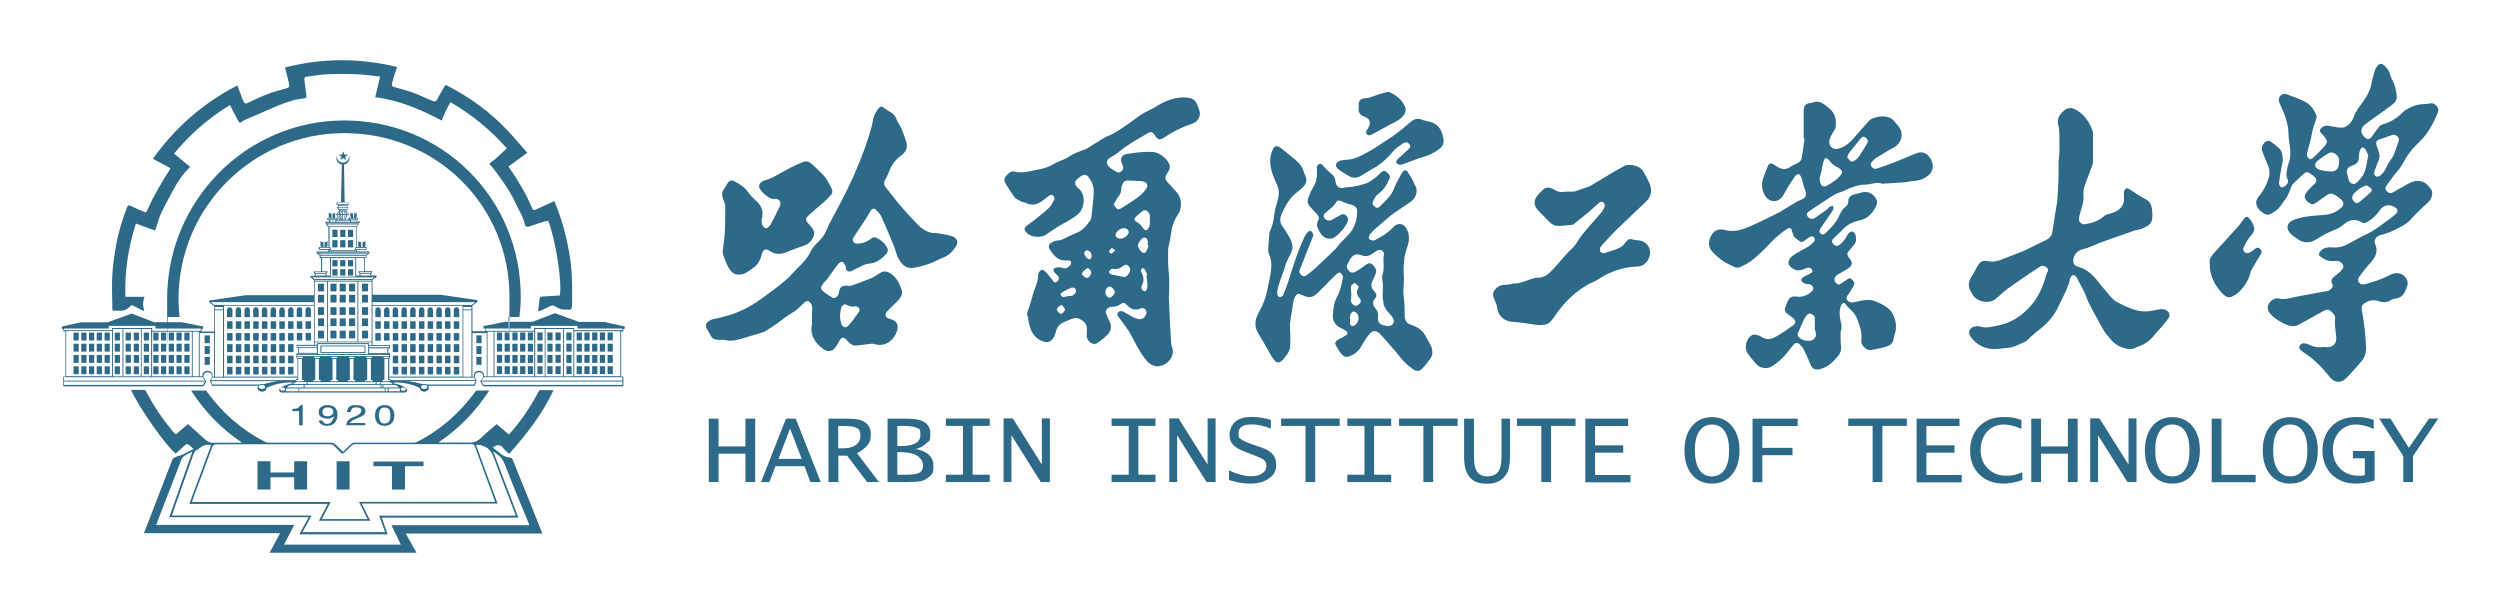 <?xml version="1.0" encoding="UTF-8"?>
<svg id="AI" xmlns="http://www.w3.org/2000/svg" version="1.1" viewBox="0 0 1971.7 483.4">
  <!-- Generator: Adobe Illustrator 29.8.1, SVG Export Plug-In . SVG Version: 2.1.1 Build 2)  -->
  <defs>
    <style>
      .st0 {
        fill: #2d6988;
      }
    </style>
  </defs>
  <g>
    <path class="st0" d="M559,380.2v-50h7.7v21.9h21.2v-21.9h7.7v50h-7.7v-22.4h-21.2v22.4h-7.7Z"/>
    <path class="st0" d="M600.2,380.2l19.7-50h7.7l19.7,50h-8.1l-4.7-12.5h-22.9l-4.8,12.5h-6.6ZM614,361.9h18.3l-9.2-23.9-9.1,23.9Z"/>
    <path class="st0" d="M653.4,380.2v-50h14c5.8,0,9.9.5,12.1,1.4,4.8,2,7.3,5.5,7.3,10.6s-.8,6.4-2.5,8.7c-1.7,2.3-4.5,4.5-8.4,6.5l17.3,22.8h-9.3l-15.8-20.8h-6.9v20.8h-7.7ZM661.1,353.6h4.1c4.1,0,7.4-.9,9.8-2.7,2.4-1.8,3.6-4.3,3.6-7.4s-.9-4.9-2.7-5.9c-1.8-1.1-5.2-1.6-10.1-1.6h-4.7v17.7Z"/>
    <path class="st0" d="M700,380.2v-50h16.1c11.7,0,17.6,3.9,17.6,11.6s-1,5.5-3,7.7c-2,2.1-4.8,3.7-8.4,4.6,9.3,1.9,13.9,6.3,13.9,13.2s-1.4,7-4.1,9.3c-1.8,1.5-3.8,2.5-6,2.9s-5.9.7-10.9.7h-15.1ZM707.7,351.8h2.7c10.3,0,15.5-2.9,15.5-8.7s-1-4.7-3-5.7c-2-1-5.9-1.5-11.6-1.5h-3.6v15.9ZM707.7,374.4h6.9c5.1,0,8.6-.5,10.5-1.6,1.9-1,2.9-3,2.9-5.7s-1.6-5.8-4.7-7.7c-3.1-1.9-7.4-2.8-12.8-2.8h-2.8v17.8Z"/>
    <path class="st0" d="M746,380.2v-5.8h13.5v-38.5h-13.5v-5.8h34.6v5.8h-13.5v38.5h13.5v5.8h-34.6Z"/>
    <path class="st0" d="M791.5,380.2v-50.2h7.3l22.9,36.4h0v-36.4h6.3v50.2h-7.1l-23.1-36.7h-.1v36.7h-6.3Z"/>
    <path class="st0" d="M876.7,380.2v-5.8h13.5v-38.5h-13.5v-5.8h34.6v5.8h-13.5v38.5h13.5v5.8h-34.6Z"/>
    <path class="st0" d="M922.2,380.2v-50.2h7.3l22.9,36.4h0v-36.4h6.3v50.2h-7.1l-23.1-36.7h-.1v36.7h-6.3Z"/>
    <path class="st0" d="M1002.3,331.3v6.7c-5.6-2.2-10.7-3.3-15.1-3.3-6.9,0-10.4,2.3-10.4,7s.6,3.4,2,4.6c1.3,1.2,3.7,2.3,7.2,3.6l4.9,1.7,4.7,1.6c7.3,2.5,10.9,6.9,10.9,12.9s-1.9,8.3-5.6,11.1-8.7,4.2-14.9,4.2-9.9-.9-16.7-2.8v-7.6c6.8,3.1,12.5,4.6,17,4.6s6.8-.7,9.1-2.2,3.4-3.5,3.4-6-.7-3.4-2-4.6c-1.3-1.1-4.1-2.4-8.3-4l-5.1-1.9c-5.1-1.9-8.7-3.8-10.7-5.9-2-2-3-4.7-3-8s1.5-8,4.6-10.5c3.1-2.5,7.4-3.7,12.9-3.7s9.6.8,15.2,2.4Z"/>
    <path class="st0" d="M1029.6,380.2v-44.3h-19.2v-5.8h46.2v5.8h-19.3v44.3h-7.7Z"/>
    <path class="st0" d="M1062.6,380.2v-5.8h13.5v-38.5h-13.5v-5.8h34.6v5.8h-13.5v38.5h13.5v5.8h-34.6Z"/>
    <path class="st0" d="M1122.6,380.2v-44.3h-19.2v-5.8h46.2v5.8h-19.3v44.3h-7.7Z"/>
    <path class="st0" d="M1154.8,330.2h7.7v30.4c0,5.3.8,9.1,2.5,11.5s4.4,3.6,8.1,3.6,6.8-1.2,8.5-3.6,2.6-6.3,2.6-11.7v-30.2h6.7v29.1c0,6.3-.7,10.8-2.2,13.5-3.1,5.8-8.3,8.7-15.6,8.7s-10.9-1.7-13.9-5.1c-3-3.4-4.5-8.7-4.5-15.8v-30.3Z"/>
    <path class="st0" d="M1215.6,380.2v-44.3h-19.2v-5.8h46.2v5.8h-19.3v44.3h-7.7Z"/>
    <path class="st0" d="M1250.3,380.2v-50h33.8v5.8h-26.1v15.2h22.2v5.8h-22.2v17.6h27.9v5.8h-35.6Z"/>
    <path class="st0" d="M1328.5,355.2c0-8,2-14.3,5.9-19.1,3.9-4.7,9.2-7.1,15.8-7.1s11.9,2.4,15.8,7.1c3.9,4.7,5.9,11.1,5.9,19.1s-2,14.4-5.9,19.1c-3.9,4.7-9.2,7.1-15.8,7.1s-11.9-2.4-15.8-7.1c-3.9-4.7-5.9-11.1-5.9-19.1ZM1336.7,355.2c0,6.6,1.2,11.6,3.5,15.2s5.6,5.3,10,5.3,7.6-1.8,10-5.3,3.5-8.6,3.5-15.2-1.2-11.6-3.5-15.1-5.7-5.3-10-5.3-7.6,1.8-10,5.3-3.5,8.6-3.5,15.1Z"/>
    <path class="st0" d="M1382.2,380.2v-50h35.6v5.8h-27.9v17.2h23.8v5.8h-23.8v21.3h-7.7Z"/>
    <path class="st0" d="M1476.9,380.2v-44.3h-19.2v-5.8h46.2v5.8h-19.3v44.3h-7.7Z"/>
    <path class="st0" d="M1511.6,380.2v-50h33.8v5.8h-26.1v15.2h22.2v5.8h-22.2v17.6h27.9v5.8h-35.6Z"/>
    <path class="st0" d="M1594.8,378.6c-5.1,1.8-10,2.8-14.5,2.8-8,0-14.4-2.4-19.2-7.2s-7.3-11-7.3-18.8,2.4-14.3,7.3-19.2c4.8-4.9,11.2-7.3,19-7.3s9.2.8,14.2,2.3v7.1c-5.1-2.4-10-3.5-14.4-3.5s-9.4,1.9-12.8,5.7c-3.3,3.8-5,8.6-5,14.5s1.9,10.8,5.7,14.5c3.8,3.8,8.6,5.7,14.5,5.7s7.8-.9,12.7-2.8v6.3Z"/>
    <path class="st0" d="M1602,380.2v-50h7.7v21.9h21.2v-21.9h7.7v50h-7.7v-22.4h-21.2v22.4h-7.7Z"/>
    <path class="st0" d="M1648.5,380.2v-50.2h7.3l22.9,36.4h0v-36.4h6.3v50.2h-7.1l-23.1-36.7h-.1v36.7h-6.3Z"/>
    <path class="st0" d="M1691.6,355.2c0-8,2-14.3,5.9-19.1,3.9-4.7,9.2-7.1,15.8-7.1s11.9,2.4,15.8,7.1c3.9,4.7,5.9,11.1,5.9,19.1s-2,14.4-5.9,19.1c-3.9,4.7-9.2,7.1-15.8,7.1s-11.9-2.4-15.8-7.1c-3.9-4.7-5.9-11.1-5.9-19.1ZM1699.8,355.2c0,6.6,1.2,11.6,3.5,15.2s5.6,5.3,10,5.3,7.6-1.8,10-5.3,3.5-8.6,3.5-15.2-1.2-11.6-3.5-15.1-5.7-5.3-10-5.3-7.6,1.8-10,5.3-3.5,8.6-3.5,15.1Z"/>
    <path class="st0" d="M1744.3,380.2v-50h7.7v44.3h27v5.8h-34.6Z"/>
    <path class="st0" d="M1784.6,355.2c0-8,2-14.3,5.9-19.1,3.9-4.7,9.2-7.1,15.8-7.1s11.9,2.4,15.8,7.1c3.9,4.7,5.9,11.1,5.9,19.1s-2,14.4-5.9,19.1c-3.9,4.7-9.2,7.1-15.8,7.1s-11.9-2.4-15.8-7.1c-3.9-4.7-5.9-11.1-5.9-19.1ZM1792.8,355.2c0,6.6,1.2,11.6,3.5,15.2s5.6,5.3,10,5.3,7.6-1.8,10-5.3,3.5-8.6,3.5-15.2-1.2-11.6-3.5-15.1-5.7-5.3-10-5.3-7.6,1.8-10,5.3-3.5,8.6-3.5,15.1Z"/>
    <path class="st0" d="M1872.1,331.2v7.1c-5.1-2.4-10-3.5-14.4-3.5s-9.4,1.9-12.8,5.7c-3.3,3.8-5,8.6-5,14.5s1.9,10.7,5.7,14.5,8.6,5.7,14.4,5.7,3-.2,5.1-.5v-13.2h-9.4v-5.8h17.1v23.2c-5.2,1.7-10.2,2.5-14.9,2.5-7.7,0-14-2.4-18.9-7.2-4.8-4.8-7.3-11.1-7.3-18.8s2.4-14.3,7.3-19.2c4.8-4.9,11.2-7.3,19-7.3s9.2.8,14.2,2.3Z"/>
    <path class="st0" d="M1895.4,380.2v-20.5l-19-29.6h8.9l14.5,23.1,15.9-23.1h7.3l-19.9,29.6v20.5h-7.7Z"/>
  </g>
  <path class="st0" d="M1367.1,210.4c1.6.6,3.9,1,5.3.3,3.6-1.7,7.3-3.6,10.4-6.2,5-4.2,9.8-8.8,14.2-13.6,3.6-4,7.8-7.1,12.1-10.2.8-.6,2.3-1,3.1-.7.7.4.9,1.8,1.3,2.8.5,1.3.7,2.8,1.5,3.9,1,1.2,2.5,2,3.7,3.1,1.5,1.5,3,1.2,4.5,0,1.5-1.1,2.9-2.3,4.6-3.1.8-.4,2.4-.2,2.8.3.6.7.9,2.4.5,3-.9,1.4-2.4,2.6-3.7,3.6-1.3,1-2.9,1.8-4.3,2.6-3.1,1.8-6.4,3.3-9.2,5.5-6,4.7-3,9.1,2.1,11.2,1.4.6,3.3.3,4.9,0,1.4-.3,2.7-1.1,4-1.6,1.7-.6,3.3-.2,4.2,1.4,1,1.7-.5,2.5-1.7,3.2-1.5.9-3.2,1.4-4.7,2.4-.9.6-2.2,1.8-2.1,2.6.1,1,1.4,2.1,2.4,2.6,1.2.6,2.7.4,4,.7,3,.7,4.1,3.6,2.1,5.5-3.4,3.2-7.6,4.9-12.4,4.2-2.7-.4-4.8.3-6.1,2.5-1.1,1.8-1.6,3.9-2.5,5.9-.8,1.8-.5,3.4.9,4.6,1.5,1.3,3.2,2.3,4.7,3.6,2.9,2.3,3,4.4,0,6.5-4.3,3.1-8.8,6.1-13.4,8.7-3.2,1.8-6.7,2.6-10.3.4-1.4-.9-3-1.6-4.6-2-1.2-.3-2.7-.3-3.7.3-4.2,2.1-6.3,9.7-3.7,13.7,2.2,3.3,4.7,6.4,7.4,9.3,3,3.2,8.6,3.9,12.3,1.4,3-2,6-4.3,8.5-6.9,2.8-2.9,5.2-6.2,7.7-9.3,2.1-2.6,3.4-2.9,5.9-.6,1.2,1.1,2.3,2.4,2.9,3.8,1.8,3.7,3.5,7.5,5,11.3,1.5,3.9,4,5,7.9,4,5.9-1.5,10-5.5,13.7-9.9,2-2.3,3.1-4.8,2.7-8-.4-3-.3-6-.4-9.1,0-.9-.1-1.9.2-2.7.9-2.6.7-5.1,0-7.7-1.1-4.1-1.3-8.1,0-12.2.7-2.3,2.5-3.4,3.5-1.9,2.9,4.1,7.4,6.5,9.3,11.7,2,5.5,4.2,10.7,3.4,16.6,0,.5,0,1.1,0,1.6.3,3.4,4.2,7.1,7.4,6.6,4.1-.7,8.1-1.5,12.1-2.7,2.5-.8,5.1-2,5.7-5.1.3-1.5.6-3,1.1-4.5,1.3-4.1,1.5-8.2,0-12.3-.7-1.8-1.2-3.9-2.4-5.4-3.5-4.4-8.4-6.8-13.5-8.7-5.6-2-11,0-16.4,1-2.2.4-3.8-.1-5.1-1.6-1.2-1.4-.5-2.9.5-4.2.4-.6.9-1.1,1.2-1.7,1.2-2,2.5-3.9,3.5-5.9,1.1-2.2-.4-3.6-1.9-4.9-1.4-1.2-2.5-.3-3.7.5-1.6,1.1-3.2,2.1-4.7,3.2-1.2.9-2.2.7-3.3-.2-2.6-2.2-2.2-5.1,1-7.1,2.4-1.5,5-2.7,7.3-4.3,4.5-3,4.8-4.8,1.4-9-1.6-2-1.6-3.5.1-5.5,1.2-1.4,2.3-2.8,3.6-4.2,2.2-2.3,2.3-5.2,1.6-8-.3-1.2-1.5-2.6-2.6-2.9-.8-.3-2.4.8-3.1,1.6-1.3,1.7-2.1,3.8-3.4,5.4-1.2,1.5-2.6,3-4.3,3.9-1.8,1-3.4,0-4.6-1.5-1.2-1.5-.5-2.9.7-4.1,2.2-2.2,4.5-4.2,6.6-6.4,3.8-4.1,8.5-6.6,13.8-7.7,5.7-1.2,9.5-4.7,12.2-9.6,2.2-3.9,2.1-6-.3-9.1-2.5-3.1-6.3-4.4-9.8-3.4-2.1.6-4.1,1.1-6.2,1.6-2.8.7-4.9,2.7-4.8,5.1.1,2.6-1.1,4.1-3.1,5.5-1.1.8-1.9,2.2-2.7,3.5-.7,1.2-1.2,2.6-1.9,3.9-2.4,4.8-6,8.6-9.9,12.2-1.2,1.1-2.4,2.1-4,.9-1.6-1.3-1.3-2.8-.3-4.3,1.8-2.7,3.7-5.5,5.6-8.2,1.5-2.2,3.1-4.2,4.3-6.5.4-.8,0-2,0-3.1-.9.3-2,.4-2.8.9-.8.4-1.2,1.4-1.9,1.9-3.3,2.4-6.5,4.8-9.9,7-1.9,1.2-4.5.3-5.6-1.6-1.3-2.1.5-3.3,1.7-4.1,4.1-2.9,8.3-5.7,12.6-8.4,3.9-2.4,7.5-5.4,12.1-6.5,1.1-.3,2.1-.8,3.1-1.3,5.1-2.5,10.5-4.6,16.2-4.6,4.5,0,8.8-2.5,13.3-.7.1,0,.3,0,.5,0,5-.3,10-.6,15.1-1,1.1,0,2.3-.2,3.4-.3,1.5-.2,3-.7,4.5-.7,5-.3,9.6-1.5,13.4-5.1,3.5-3.3,3.8-7.9,1.4-12.2-2.8-5.1-6.9-6.6-11.7-4.6-5.7,2.3-11.3,4.8-17,7-4.5,1.8-9.1,3.3-13.6,4.9-1.9.7-3.5,0-4.6-1.6-1.2-1.7-.3-3,1-4.3.8-.7,1.5-1.6,2.4-2.2,4.6-2.8,9.1-5.7,13.8-8.2,7.1-3.7,8.9-11.7,3.7-17.7-.8-.9-1.6-1.6-2.3-2.6-4.3-6.4-14.1-4.8-18.9-2.3-.6.3-1.1.8-1.6,1.3-3.3,3.8-6.7,7.5-10,11.4-4,4.7-8.1,9.2-14.5,10.7-3.6.8-7-1.8-6.8-5.5.2-3.1,1.8-5.6,3.4-8.2.7-1.1,1.5-2.3,1.6-3.5.8-5.7-.3-10.9-5-14.7-3.9-3.1-7.6-7.1-13.4-4.4-.3.2-.8,0-1.1.1-4.1.3-5.7,2.2-5.7,6.2,0,7.3,0,14.5,0,21.8.3,0,.5,0,.8,0-.8,5.3-1.5,10.6-2.4,15.8-.2,1.2-1.4,2.5-2.4,3.2-2,1.3-4.4,1.9-6.3,3.3-4.1,3-7.7,2-11.4-.5-.6-.4-1.1-.8-1.7-1.1-2.5-1.6-3.9-1.3-5,1.5-1.2,2.8-2.2,5.7-3.3,8.6-1.6,4.4-1.5,8.7.5,12.9,1.6,3.3,4,5.6,7.7,5.7,3.8,0,6.2-2.2,8-5.6,2.6-4.9,5.7-9.5,8.8-14.2.6-.8,2.4-1.8,2.9-1.5,1,.6,1.8,2,2.2,3.2.7,1.9,1,3.9,1.6,5.9.5,1.7,1.1,3.3,1.6,5,.6,2.2,0,4.2-2,5.4-1.8,1-3.8,1.5-5.6,2.6-4.4,2.6-8.7,5.3-13.1,8-.4.2-.8.4-1.2.6-7.1,3.5-14.2,7.1-21.5,10.3-6.5,2.9-13.1,5.1-20.4,3.1-3.4-.9-7.1-.5-9.5,2.6-2.8,3.7-4.7,9.7-.5,14.3,4.8,5.3,10.5,9.4,17.2,11.9ZM1431.4,259.6c0,.5.2,1.1.4,1.6,1.5,4-.9,7.7-5.4,7.6-2.7,0-5.6-.7-7.7-2.9-1.1-1.1-1.1-2.2-.6-3.5,1.5-3.3,2.9-6.7,4.4-10,.6-1.2,1.3-2.4,2.2-3.5,1-1.3,2.4-2.1,4-1.3,1.7.9,3,2.2,2.6,4.3,0,2.6,0,5.1,0,7.7ZM1458.5,120.3c2.9-3.7,5.9-7.4,8.9-11,.9-1.1,2.1-2,3.6-1,1.7,1.1,2.7,2.7,1.7,4.5-2.1,3.8-4.4,7.4-6.8,11-.7,1-1.7,1.8-2.7,2.5-1,.6-2.6,1.5-3.3,1.1-1.3-.7-2.1-2.3-3.1-3.5.7-1.5,1-2.7,1.7-3.5ZM1436.6,134.2c.5-2.2.9-4.5,1.5-6.7.3-1.1,1-2,1.6-3,.9.6,2.2.9,2.8,1.7,1.6,2.4,3.6,4.3,6.3,5.5.9.4,1.7,1,2.5,1.6,1.6,1.3,2,3,.6,4.6-1.3,1.5-2.7,3.1-4.4,4.3-2,1.5-4.2,2.8-6.3,4.1-2.8,1.6-5,.6-5.7-2.6-.2-.8-.2-1.7-.3-2.5-.1,0-.2,0-.3,0,.6-2.4,1.3-4.7,1.9-7.1ZM1753.2,231.8c1.7,1.9,4.2,3.5,7,2.2,6.3-2.9,10.1-8.3,13.1-14.2,1.1-2.2,1.3-4.8,2.4-6.9,2.3-4.3,4.9-8.5,7.5-12.6,1.2-1.9.2-3-1-4.2-1.1-1.2-2.3-.9-3.5,0-1.5,1.1-3,2.4-4.7,3.2-.9.4-2.6.5-3.3,0-.9-.7-1.9-2.6-1.5-3.4,1.4-3.1,3-6.4,5.2-9,4.1-4.7,4.7-6.3,1.6-11.8-.6-1-1.2-1.9-2-2.8-1.5-1.7-2.5-1.8-4,0-1.5,1.7-2.6,3.8-4.1,5.5-6.2,6.9-12.5,13.7-18.6,20.5-2.6,2.9-5.4,5.8-4.5,9.6-.2,10.1,4.3,17.4,10.3,24ZM1555.1,231.3c3.1,6.6,13.1,9,18.8,4.5,3-2.4,5.6-5.2,8.7-7.5,5.7-4.2,11.6-8.2,17.5-12.2,2.8-1.9,5.8-3.8,8.6-5.7,2-1.3,3.7-.7,5.5.6,1.7,1.4,1,2.8.3,4.3-.4.8-.7,1.7-1,2.6-2.7,9.7-6.9,18.5-14.2,25.8-6.5,6.5-13.9,11-23,12.9-5,1-10,2.6-15.1.8-.9-.3-2-.2-3,0-4.5.5-6.6,4.3-4.2,7.9,2.8,4.1,6.6,7.1,11.2,8.7,2.3.8,4.9,1.3,7.4,1.3,3.5,0,7-.6,10.5-.9,5.3-.4,9.7-3,14.4-5,.5-.2.8-.7,1.2-1,2.8-2.5,5.4-5.2,8.4-7.4,7.3-5.5,13.2-12,16.9-20.4,3.1-6.9,7.2-13.4,8.6-20.9.2-1.1,1.6-2.8,2.5-2.8,1,0,2.5,1.2,3,2.3,2.1,4.8,5.2,9,7,14.1,2.3,6.7,6.3,12.9,9.6,19.3,1.6,3.1,3.3,6.1,5.2,9.1,1.2,1.9,2.9,3.6,4.3,5.4,2.5,3.2,5.5,5.5,9.5,6.9,4,1.3,7.6,2.3,11.4-.2.2-.1.4,0,.7-.2,4.9-1.7,9.1-4.2,12.4-8.3,2.1-2.7,4.6-5.1,6.8-7.7,2-2.3,4-4.7,5.6-7.3.6-.9.5-2.9,0-3.7-1.4-1.9-3.5-3-6-2.8-2.2.2-4.4.6-6.5,1.1-5.3,1.2-10.6.8-15.6-.9-4.5-1.5-8.8-3.7-13.1-5.9-1.5-.8-2.8-2.1-4-3.3-1.5-1.6-2.9-3.3-4.3-5-1.3-1.6-2.7-3.1-4-4.7-4.8-6.4-9.8-12.6-18.2-14.7-1.8-.5-3.4-1.6-3.7-3.7-.6-4.7,2.7-9.1,7.4-10.1,2.5-.6,4.9-1.5,7.4-2.5,1.9-.7,3.7-1.8,5.7-2.5,9.2-3.3,18.4-6.5,27.5-9.7.5-.2,1-.3,1.6-.4,1.3-.3,2.7-.5,4-1,8-3,9.1-5.4,8.7-12.5-.3-4.2-.5-8.4-5.1-10.8-4.3-2.2-8.4-5-12.5-7.7-2.3-1.5-3.5-1.4-4.5,1.1-.5,1.2-.3,2.6-.3,4,0,1.6.3,3.4-.2,4.9-1.4,5.3-5.6,7.5-10.5,8.9-1.7.5-3.6.8-4.8,1.9-4.3,3.9-9.4,5.6-14.9,6.5-2.9.5-5.3-1.5-5.1-4.4.1-1.4.6-2.7.9-4,1.1-4.6,3.2-9,2.7-14-.5-4.4,1-8.6,2.7-12.7,1.5-3.8,2.9-7.7,4.3-11.6.4-1,.5-2.1.5-3.2,0-6,0-11.9,0-17.9,0,0,0,0,.1,0-.2-2.1.2-4.3-.5-6.1-2.6-6.9-6.4-12.7-13.2-16.4-3.5-1.9-6.3-1.7-9.2.7-3.7,3-5.9,6.6-4.5,11.6.5,2,.7,4.2.8,6.3.1,2.8,0,5.6,0,8.4,0,2.4.2,4.9,0,7.3,0,2-.5,4.1-.6,6.1-.1,4.9,0,9.8-.1,14.7-.2,5.6-.6,11.3-1,16.9-.2,2.5-.9,4.9-1.2,7.4-.9,5.8-1.7,11.6-2.7,17.4-.5,3.2-2.7,5-5.5,6.3-4.7,2.3-9.5,4.6-14.2,6.9-.7.3-1.3.8-2,1-6.5,2.6-12.9,5.2-19.5,7.6-2.5.9-5.5,1.6-8,1.1-5.4-1.1-7.2-.7-10,4-1.3,2.1-2.1,4.5-3.5,6.4-3.2,4.4-4.5,8.8-1.2,13.7.2.2.2.6.4.8ZM1180.8,243.1c1,6.1,5.7,10.4,11.9,10.7,3,.2,6,.5,9,.9,3.8.5,7.5,1.2,11.3,1.7,6.7-.3,8.2.4,13.5-7.5,6.5-9.7,14.6-17.7,24.6-23.8,2.9-1.8,6.3-2.8,9.2-4.7,9.4-6.2,19.7-9.8,31-10.2,4.2-.2,6.8-2.2,8.7-5.7,3.8-7-.6-14.8-8.6-15-1.1,0-2.1-.2-3.2-.5-2.8-.9-4-.5-5.9,1.8-1.3,1.6-2.6,3.5-4.3,4.3-4.1,1.9-8.5,3.3-12.9,4.6-.8.2-2.3-.5-2.9-1.2-.5-.7-.4-2.1-.1-3.1.2-.8.8-1.4,1.4-2.1,3.9-4.2,7.7-8.5,11.8-12.5,7.4-7.3,15.1-14.3,22.6-21.5,4.3-4.1,5.4-9,3.1-14.5-1.5-3.5-3.3-6.9-5.3-10.2-2.2-3.6-10.4-5.8-14.2-3.9-2.9,1.5-5.8,3.1-8.6,4.7-6,3.6-12,7.4-18.1,10.9-1.8,1.1-3.9,1.6-5.9,2.3-2,.7-4,1.5-6,2.1-1.1.3-2.3.5-3.5.5-1.7,0-3.5-.2-5.2,0-2.8.5-5.4.3-7.9-1.3-2.9-1.8-6.1-3.2-9.3-.3-1.5,1.4-3,2.8-4.3,4.4-3.6,4.5-3.1,8.6,1.2,12.8,2,1.9,3.9,3.9,5.8,5.9,2.3,2.5,4.8,5.2,8.3,5.4,4,.3,8-.5,12-.8.5,0,1-.3,1.4-.7,3.6-2.9,7.3-5.8,10.9-8.8,3.1-2.6,6-5.5,9.1-8.1.6-.5,2.3-.8,2.8-.4.8.8,1.8,2.3,1.5,3.2-.6,1.9-1.7,3.8-3,5.3-4.9,5.8-10,11.3-14.8,17.2-2.3,2.8-4,6.2-6.2,9-1.9,2.4-4.4,4.2-6.4,6.5-4.2,4.6-8,9.6-12.5,14-2.7,2.6-6,4.7-10.3,4.5-1.6,0-3.3.6-4.9,1.1-4.6,1.4-8.9,3.7-13.9,3.5-.7,0-1.3.4-2,.5-1.8.2-3.6.6-5.4.6-3.4,0-5.8,1.8-7.7,4.3-1.7,2.2-1.1,4.6-.1,7,.9,2.2,2,4.4,2.4,6.7ZM572,162.4c0,7.1,0,14.2-.4,21.3-.2,4.7-1.1,9.4-1.6,14,.2,1.3,0,2.6.5,3.7,1.2,3.2,2.3,6.5,4,9.5,1.8,3.1,4,5.8,8.4,5.7,4.8-.1,7.9-3.1,11.4-5.5,3.4-2.4,5.4-6,6.4-10.1,1-4.3,3.1-5.4,6.6-3,4.5,3.1,9,2.7,13.7.6,4.2-1.8,8.5-3.4,12.9-4.8,4.4-1.4,7-4.5,8.1-8.7.8-3.1-1.5-5.4-3.4-7.6-.3-.3-.6-.7-.9-1-2.6-2.9-2.7-4.1.1-6.7,4-3.7,8.2-7.1,12.3-10.7,1.9-1.7,3.7-3.6,5.4-5.6,1.4-1.6,1.2-3.3.2-5.1-1.1-2-2-4.1-3.2-6.1-1.1-1.8-2.4-3.5-3.9-5-2.4-2.5-5.1-4.8-7.6-7.3-2-2-4.4-3.4-7.2-2.4-3.7,1.4-7.3,3.1-10.8,4.9-4.7,2.4-9.2,5.2-13.9,7.6-2.6,1.3-5.5,1.8-8.1,3.1-1.1.6-2.2,2.3-2.3,3.6-.3,3.2,8,10.4,11.3,10.1,0,0,.2,0,.2,0,4.3-.5,6.5,2.2,4.7,6.1-2.2,4.8-4.7,9.4-7.2,14.1-.4.8-1.1,1.5-1.7,2.1-1.4,1.3-2.7,1.1-3.9-.4-1.5-1.9-1.7-4.1-1.2-6.3,1.4-5.4,0-9.9-4.1-13.7-2.5-2.3-5-4.6-6.9-7.4-2.7-3.9-6.4-6.1-10.3-8.2-2.8-1.5-4.4-.9-6.1,1.8-.9,1.4-1.6,3-2.6,4.3-2,2.7-1.5,5.4-.4,8.3.6,1.5,1.5,3.2,1.5,4.8ZM566.2,268.2c2-.2,4.1-.4,5.9,0,4.5,1.1,8.7.1,12.9-1.1,5.4-1.6,10.8-3.3,16.2-4.9.7-.2,1.4-.4,1.9-.7,3.4-2.1,6.7-4.2,10-6.5,3.5-2.5,6.7-5.4,10.4-7.5,3.8-2.1,6.9-4.8,9.8-7.9.5-.6,1.1-1,1.7-1.5,1.3-1,2.5-.8,3.7.3,2.1,2,2,4.4,1.8,7-.2,2.7,0,5.5-.1,8.2,0,.8,0,1.7-.1,2.5-1.2,5.8.6,10.7,4.3,15,1.4,1.5,3,2.9,4.6,4.1,3.4,2.6,7,2.3,9.7-1.2,1.2-1.6,2.1-3.5,3.2-5.3,1.7-2.9,3.2-3.1,5.5-.7.7.7,1.3,1.5,2,2.2,1.7,1.5,3.6,2.6,6,2.3,3.9-.5,7.7-1,11.6-1.4.7,0,1.6,0,2.3.2,9,2.8,15.5-3.2,17.9-10.1,1.8-5.2-.4-8.6-5.8-9.7-1.2-.2-2.6-1.3-3.1-2.3-.4-.9.2-2.6.9-3.4,2.8-3,5.9-5.7,8.8-8.7,2.4-2.4,3.9-5.5,2.9-8.5-1.7-5-3.9-9.8-8.7-12.9-2.9-1.9-5.6-2.2-8.5-.3-2.1,1.3-4.1,2.8-6.3,3.8-5,2.1-10.1,3.9-15.2,5.8-1.1.4-2.4.5-3.6.4-4.6-.5-6.5.8-7.2,5.4-.4,2.8-3.1,5.1-5,4-2.6-1.5-5.2-3.2-7.5-5.2-2-1.8-1.8-3.6-.1-5.7,1.2-1.5,2.6-2.8,3.8-4.3,2.8-3.8,5.4-7.8,8.3-11.5.7-.9,2.6-1.9,3.3-1.6,1.2.6,1.8,2.2,2.6,3.5.2.3,0,.8,0,1.1.2,2.6,2.3,3.8,4.5,2.7,2.3-1.1,4.6-2.4,7-3.5,2-.9,4.1-2.2,6.2-2.3,6.1-.3,10.4-3.5,14.3-7.8,1.5-1.7,1.5-3.4.5-5.3-1.8-3.1-4.5-5.4-7.7-7.1-1.5-.9-2.9-.9-4.3.1-2.8,2.1-5.7,3.7-9.3,4.1-2,.2-3.7.5-5-1.2-1.4-1.8-.2-3.3.8-4.8,3-4.5,6-9,9-13.6,1.4-2.1,2.5-4.4,3.9-6.5.9-1.3,2.3-1.9,3.6-.7,1.7,1.6,3.6,3.3,4.5,5.4,3.6,7.9,6.9,15.9,10.2,23.9,1.2,3,1.8,6.4,3.3,9.2,2.4,4.5,5.8,8.3,11.5,7.6,4.5-.6,9-2,13.3-3.4,3.5-1.2,6.6-3.3,10.1-4.5,4.7-1.7,7.7-4.9,10.4-8.9,2.8-4.2.2-7.2-3.2-8.3-4.3-1.3-8.8-1.8-13.3-2.6v.3c-.9-.1-1.7-.2-2.5-.3-5.2-.9-8.9-4.3-12.4-7.9-4.4-4.6-8.7-9.3-12.8-14.1-4-4.7-7.6-9.6-11.4-14.4-1.1-1.4-1.2-3.1-.4-4.8,1.1-2.3,2.5-4.4,3.3-6.8,1.8-5.4,5.1-9.7,9.7-13,3.6-2.6,5.3-6.1,4-10.6-.9-3-2-5.9-3.1-8.8-.6-1.6-1.5-3.2-2.3-4.7-.9-1.7-2-3.3-2.6-5.1-.9-2.4-2.6-3.9-4.7-5.1-1.6-.9-3.3-1.9-4.7-3.1-1.7-1.5-2.8-1.6-4.3.1-2.4,2.8-4,5.9-4.6,9.6-.4,2.7-1.1,5.4-1.9,8-1.5,4.9-2.9,9.7-4.7,14.5-2.8,7.4-5.7,14.8-8.9,22-3.1,6.9-6.5,13.6-10,20.4-3.1,6-6.4,11.8-9.5,17.8-.4.7-.5,1.6-.9,2.3-1.2,2.4-2.2,5.1-3.9,7.2-3.1,3.8-7.1,6.6-9.4,11.4-3.4,7.2-9.9,12.2-15.1,18-3.4,3.8-7.5,7-11.5,10.1-6.1,4.6-12.2,9.2-18.6,13.3-4.4,2.8-9.2,5.1-14.1,7-4.1,1.7-8.5,2.6-12.7,3.8-2.3.6-4.8.7-6.8,1.7-3.6,1.8-4.9,4.2-2.7,7.5,1.1,1.6,1.9,3.5,2.9,5.2,1.2,2,2.9,3,5.4,2.8ZM663.7,242c.3-.9,1.7-1.5,2.6-2.1,1,.4,1.7.6,2.3.9,1.8.8,3.6,1.5,5.7.8.9-.3,2.4.5,3.1,1.2.5.6.6,2.2.2,2.9-2.7,3.8-5.4,7.8-8.6,11.2-2.2,2.4-5.2.9-5.7-2.4-.3-1.7-.9-3.5-.8-5.2.1-2.5.5-5,1.2-7.3ZM1076.1,92c4.4,1.7,5.4,4.6,3.1,8.7-.3.5-.6,1-1,1.6-.8,1.3-1.2,2.5,0,3.7,1.2,1.2,2.4.8,3.7.1,6.5-3.6,13.1-7,19.6-10.6,1.7-.9,3.4-2.2,4.7-3.6,2.1-2.2,3.1-4.9,1.8-8-2.4-5.4-6.8-8.7-11.9-11.2-.7-.4-1.8-.3-2.7,0-2.1.5-4.1,1.2-6.2,1.8-3.3,1.1-6.6,2.2-8.5,2.9-5.4-.2-7.3,1.7-7.1,5.7,0,.6,0,1.2,0,1.8-.5,3.6.9,5.8,4.4,7.2ZM1887.7,138.8c2.4-3.2,5.5-6.2,7.3-9.7,3.4-6.7,7.9-12.4,13.3-17.4,6.8-6.3,10.7-14.4,14.3-22.7,1.9-4.2-2.6-8.3-5.9-7.5-4.2,1-8.6.2-12.8,2-3.2,1.4-6.3,2.5-8.8,5-4.3,4.4-9.3,7.7-15.3,9.4-1.1.3-2.3.8-3,1.6-1.8,2.1-3.5,4.3-5,6.7-1.3,2.2-3.6,4.1-4.9,3.4-4-2.1-6.7-6.9-2.3-10.8,1.9-1.7,3.9-3.2,6-4.6,5-3.6,10-7,14.9-10.7,2.4-1.8,5-3.8,4.8-7.2-.2-3-.8-6.1-1.7-9-.9-3-2.9-5.6-3.6-8.6-.9-3.6-3.1-5.9-5.8-8-.6-.5-2.3-.5-2.8,0-1.3,1.1-2.6,2.5-3.1,4.1-1.3,3.8-2.4,7.8-3.1,11.7-.9,4.8-3.2,8.9-5.9,12.8-2.9,4.2-6.3,8-8,13-.6,1.8-1.7,3.7-3.1,5.1-1.5,1.4-3.4,3-5.3,3.2-2.9.3-6-.4-9-1-3-.6-5.8-1.1-8.2,1.4-1.3,1.3-1.5,2.6,0,4,1,1,1.9,2,2.7,3.1,2.2,2.8,2.4,4.3.1,7-2.9,3.3-6.1,6.4-9.3,9.5-.7.6-2.2,1.2-2.7.9-.9-.5-1.8-1.8-2-2.8-.2-1.4.3-3,.7-4.5.8-3,1.7-6,2.4-9.1.6-2.4.9-4.9,1.5-7.3.8-2.8,1.9-5.5,2.7-8.3.3-.9.3-2.1,0-2.9-1.8-4.3-4.5-8-8.6-10.2-4.7-2.4-9.6-4.2-14.6-6-3.7-1.4-7.1,1.8-6.2,5.6.3,1.3,1,2.6,1.6,3.8,3.2,7.1,5.9,14.2,5.9,22.2,0,1.8.2,3.5.5,5.3.9,5.9,1.8,11.8-.5,17.7-.8,2.2-1.2,4.6-1.5,6.9-.2,1.5-.3,3.4.4,4.7,1.5,2.6.5,4.4-1.4,6-.9.7-2.6,1.5-3.3,1.1-.9-.5-1.8-2.2-1.7-3.3.4-3.8,1.1-7.5,1.8-11.3.4-2.3.9-4.6,1.3-6.9-.4-3.2-.3-6.5-2.7-8.9-2.2-2.2-4.6-4-7.1-5.8-.6-.4-1.6-.5-2.4-.3-2.8.6-5.2,4.7-4.3,7.4,1.3,3.7,2.7,7.3,4.3,10.8,1.5,3.4,2.1,6.6,1.1,10.4-1.5,5.5-4,10.2-7.5,14.6-1.2,1.5-2.6,3.6-2.5,5.4.2,4.2,3.2,6.9,6.7,8.9,3,1.7,5.1-.2,7.4-1.5,4.2-2.4,6.3-6.8,9.2-10.5,1.7-2.1,2.5-4.8,3.6-7.3.6-1.4.9-3.1,1.9-4.1,2.9-3,6-5.8,9.2-8.6.7-.6,2.2-1.1,2.9-.7,1.9.9,3.7,2.1,5.3,3.6,1.6,1.5,1.6,3.4.2,5.1-1,1.1-2.3,2-3.3,3.1-1.5,1.6-3.1,3.2-4.2,5.1-1.3,2.2-.5,4.4,1.8,6.3,2.7,2.2,3.9,2.4,6.4.8,2.2-1.4,4.2-3.1,6.4-4.5,2.3-1.5,4.5-3.8,7.5-2.3,2.2,1.1,4.3,2.5,6,4.1,2.4,2.4,2.4,4.5-.2,6.8-3.4,3-7.7,4.9-12.2,5.3-8,.7-16,.9-23.7,3.5-6.8,2.3-8.2,7.1-3.1,12,1.7,1.6,3.8,2.8,5.7,4.2,4,2.7,9.4,2.5,13.5-.1,4.1-2.5,8.3-5.1,12.7-6.8,3.6-1.4,6.9-2.9,9.7-5.4,4.2-3.6,8.7-4.5,13.7-1.5,1.6,1,3,.7,4.5-.2,3.9-2.2,7.1-5.2,9.7-9,3.1-4.6,7.7-5.5,12.3-2.5,2.3,1.4,2.5,3.5.4,5.3-2.2,1.9-4.5,3.7-6.8,5.3-5.2,3.6-10,7.7-15.9,10.4-5.1,2.3-10,5.3-15,7.9-3.4,1.8-7,2.9-11,2.7-4-.3-8-.5-10.9,3.3-1,1.3-1.3,2.7,0,3.6,1.9,1.4,3.9,2.8,6,3.4,2.2.6,4.7.3,7.1.3,2.4,0,3.9,1.3,5,3.2,1,1.8-.5,3-1.4,4.3-.5.7-1.1,1.2-1.8,1.8-1.4,1.2-2.9,2.3-4.3,3.5-1.7,1.4-2.1,3.3-1.1,5.2,1,1.8.3,3.1-1,4.2-2.1,2-4.7,1.9-7.3,2.3-7.1,1.2-14.2,2.7-21.3,4-.3,0-.6.2-.9.3-3.6.7-7.1,1.8-10.9.9-3.2-.8-6.5.8-8.4,3.8-1.6,2.6-1.3,5.4,1,8.1,3.5,4.1,8,6.6,12.8,8.7,3.2,1.4,6.6,1.7,10-.2,6.4-3.6,12.9-7.2,19.4-10.7,1.7-.9,3.4-1.6,5.1-.1,2,1.8,4.4,3.3,3.8,6.8-.3,1.8,0,3.8,0,5.6.3,3.2.9,6.4,1,9.6,0,4.1-3,6.8-7.2,6.7-1.8,0-3.6-.3-5.3,0-3.1.4-5.9-.5-8.6-1.8-1.2-.5-2.4-1-3.7-1.2-1.8-.3-3.4.4-4.2,2.1-.7,1.6.2,2.8,1.5,3.7.6.4,1.2,1,1.8,1.4,8,5.1,14.5,11.7,20.3,19.1,3.8,4.9,9,5.5,13.4,1,4.1-4.2,8-8.7,11.8-13.1,2.8-3.2,3.8-7.1,3.6-11.3-.2-4.2-.4-8.5-.9-12.7-.6-5.6-1.4-11.2-2.4-16.8-.3-1.9,0-3.5,1.4-4.5,3.4-2.6,7.3-3.7,11.4-2.3,3.6,1.2,6.8,1.5,10-.7,1.2-.8,2.9-1.1,4.3-1.3,2.8-.4,4.9-1.8,6.3-4.2,1-1.8,1.9-3.9,2.5-5.9,1.1-3.6-1-7.1-4.3-8.9-4.1-2.1-7.6-.5-10.9,1.2-5.7,3-11.7,4.7-17.8,6.5-2,.6-3.6.4-5-1.2-1.4-1.7-.8-3.5.3-4.9,2.7-3.7,5.5-7.3,8.6-10.7,3.8-4.3,6.4-8.6,3.8-14.7-1.5-3.5,1.1-6.7,4.9-7.4,2.4-.4,4.7-1.5,7.1-2.3,1-.4,1.9-1,2.9-1.4,4.9-2.3,9.8-4.6,13.5-8.8,2.6-3,5.5-5.7,8.3-8.5,1.7-1.7,3.7-3.3,5.4-5,2.6-2.7,3.7-7.2,2.2-9.5-4.3-6.9-10.2-8.9-17.4-5.2-4.3,2.2-8.5,4.7-12.7,7.1-1.9,1.1-3.4.9-5-.7-1.7-1.6-1.2-3.2-.2-4.7,1.6-2.3,3.3-4.6,5-6.8ZM1844.7,128c.2,5.5-3,8.1-8.4,7.1-2.4-.4-4.9-.4-7.1-1.3-4-1.5-4.4-4.7-1-7.3,2.7-2.1,5.5-4.1,8.5-5.8,2.8-1.7,7.8,1.5,8.1,5,0,.8,0,1.5,0,2.3ZM1852.2,141.1c-.4-1.6-.8-3.2-1.3-4.8-.6-1.9.9-4.5,3.1-5.2,5.6-2,6.3-3.1,6.6-9.1,0-1.4.4-2.9,1-4.1.9-1.9,2.6-2,3.8-.3,1,1.5,1.6,3.2,2.4,4.9-1,4.6-1.4,9.2-3,13.4-1.1,2.9-3.4,5.4-5.6,7.7-2.6,2.8-6.1,1.5-7-2.3ZM1870.2,151.2c-3,2.7-6,5.4-9.2,8-1.1.9-2.5,1.5-4,.2-1.5-1.3-2.2-2.7-1.7-4.7.8-2.8,7.9-8.3,11.5-8.4.8.6,2.3,1.5,3.6,2.6.3.3.1,1.8-.3,2.2ZM1880.3,135.1c-.8,1.3-2,2.5-3.3,3.5-.8.6-2.2.9-2.9.6-1.3-.6-2.1-2-1.5-3.7,1.1-2.9,1.9-5.8,3.2-8.6,1.8-3.7.4-7.1-.8-10.4-1.8-4.8-1.3-5.8,3.8-7.3,2.1-.6,4.2-1.5,6.3-2.2.9-.3,1.9-.6,2.3-.7,3.3,0,5.3,2.7,4.3,5.2-2,5-2.8,10.4-6.4,14.9-2.1,2.5-3.2,5.9-4.9,8.7ZM1055.9,133.7c2.4,1.9,5.2,3.4,7.9,5.1,3.1,1.9,6.3,1.8,9.3,0,3-1.7,5.8-3.7,8.8-5.3,6.6-3.5,12-8.3,16.8-14.1,2.1-2.5,5-4.4,7.8-6.3,2.1-1.4,3.9-.9,5.2.8,1.4,1.9-.1,3-1.2,4.1-2.7,2.6-5.6,4.9-8.3,7.6-.7.6-1.2,2.3-.9,2.9.6.8,2,1.4,3,1.5,1.1,0,2.4-.6,3.5-1,5.1-1.8,10.1-3.9,15.3-5.4,4.3-1.2,8.1-3.2,11.6-5.8,3.8-2.9,4.6-5.3,3.3-10-.1-.4-.1-.8-.2-1.1-1.3-5.4-4.4-9.2-9.9-10.6-2.1-.6-4.4-.8-6.4-1.7-3.5-1.5-6.3-.5-9,1.8-4,3.4-8,6.8-12.3,10-3.1,2.3-6.5,4.3-9.7,6.4-2.1,1.4-4.1,2.9-6.3,4.2-2.5,1.6-5.2,3-7.7,4.4-5,2.8-10.2,4.9-16,4.9-1.1.2-2.3.2-3.4.6-4.2,1.7-4.7,4.3-1.2,7ZM1003.6,281.9c2.7,4.8,5.3,5.3,8.8,1.1,2.6-3.1,5.2-6.3,5.2-10.7,0-3.3,0-6.6,0-9.9,0,0,0,0-.1,0,0-2.7-.3-5.4,0-8,.8-6,1.8-12,2.8-17.9.2-1,.7-2,1.3-2.9,1.4-2.1,2.5-2.4,4.8-1.2,5.5,2.9,9.1,2.5,12.9-1.4,4.9-5,9.7-9.9,14.7-14.8.8-.7,2.7-1.5,3-1.2,1.1,1,2.5,2.7,2.2,3.8-1.1,5-2,10.4-4.4,14.7-2.8,5-3.4,10-3.6,15.4-.2,5,2.5,8,6.7,10,1.2.6,2.5,1.2,3.6,2,1.4,1,1.7,2.4.2,3.4-1.7,1.2-3.5,2.2-5.3,3-2.8,1.3-4,2.9-2.9,5,1.4,2.6,3,5.2,4.9,7.4.9,1.1,3,2.1,4.2,1.8,4.3-1.1,8-3.5,10.4-7.4,1.9-3,3.6-6.2,5.8-9.1,3.8-5.1,6.5-5.2,10.7-.5,4.9,5.5,9.9,11,14.5,16.9,3,3.9,6.5,7,10.5,9.8,2.3,1.6,4.7,1.8,6.5.1,2.6-2.5,4.9-5.4,7-8.3,1.7-2.4,2.1-5,1.3-8.1-.8-3.3-3-5.8-4.4-8.8-2.4-5.3-6.5-8.1-11.8-9.8-3.8-1.3-5.3-3.6-5.3-7.6,0-3.2,0-6.4-.2-9.7-.2-3.1-.8-6.2-.8-9.3,0-4.6.8-9.2.3-13.7-.4-3.6,0-7.1.3-10.6.3-4.4,1.8-8.3,3-12.4,1.4-4.6,1-9-1.3-13.1-2.2-3.9-7-4.3-10.1-.9-3.7,4.1-8.3,7-13.1,9.5-.9.5-1.8,1.2-2.7,1.2-1.2,0-2.8-.5-3.5-1.4-.5-.5,0-2.3.6-3.2,1-1.5,2.3-2.9,3.7-4.1,3.7-3.2,7.4-6.4,11.2-9.6,1.4-1.2,2.8-2.4,4.3-3.4,4.3-3,8.8-5.8,13.1-8.9,3.5-2.5,6.6-7.7,3.2-13.4-.6-1-.9-2.1-1.4-3.1-1.4-2.4-2.7-4.9-4.3-7.2-1.1-1.6-2.5-1.3-3.7,0-.5.6-.9,1.2-1.3,1.9-2,3.9-4.3,7.6-5.8,11.7-2.2,5.7-6.7,9.4-10.7,13.5-1,1.1-2.3,2-3.9.9-1.7-1.1-2.7-2.8-1.8-4.7,1-2.1,2.2-4.4,4-5.7,4.4-3.2,7-7.4,9-12.2,1.1-2.6-1-3.8-2.4-5.2-1.2-1.2-2.7-1-3.9,0-1.6,1.4-2.9,2.9-4.5,4.2-2,1.5-4,3.1-6.2,4.2-2.3,1.1-4.9,1.7-7.4,2.3-1.7.5-3.4.7-5.1,1-1.8.3-3.7.2-5.5.6-4.6,1.2-7.3-.5-7.7-5.3-.2-2.5-1.5-4.2-3.4-5.7-2.1-1.7-4-3.7-5.9-5.7-1-1-1.8-2.6-3.5-1.8-1.7.8-2,2.3-1.8,4.1.4,5.1-.2,10-3.1,14.5-1.7,2.6-2.7,5.6-3.8,8.5-.8,2.1-.4,4.2,1,5.9,1.7,2.1,3.6,4,5.4,5.9,2.4,2.5,2.5,3.4,1.1,6.5-.5,1.1-.7,2.6-.4,3.7.7,2,1.7,4,2.8,5.7,3.1,4.6,8.5,5.5,12.6,1.7,3.4-3,6.6-6.3,8.4-10.7.9-2.2.8-3.7-1-5.3-1.8-1.6-3.5-.9-5.2.1-2,1.2-4.1,2.4-6.2,3.5-2,1-4.8.2-5.8-1.7-1.2-2,.1-3.3,1.5-4.5,2.9-2.4,6-4.5,7.9-7.9.8-1.5,2.3-1.6,4-.8,2.6,1.2,5.3,2.3,8.1,2.9,3.1.8,4.8,2.9,4.4,6.1-.1.8,0,1.5-.1,2.3-.6,6.2-3,11.5-7.4,15.9-2.3,2.3-4.5,4.6-6.7,6.9-1.1,1.2-1.8,2.7-3,3.8-5.4,5.3-10.8,10.5-16.4,15.6-2,1.8-4.2,3.3-6.3,5-1.7,1.4-3.1.8-4.4-.5-1.4-1.3-1.6-2.7-.7-4.5,1.6-3.5,2.9-7.2,4.3-10.8.3-.8.5-1.6.9-2.4,1.6-4,3.3-8,4.9-12.1.3-.7.5-1.6.2-2.2-.4-1-1.1-2.1-2-2.5-.5-.3-1.8.5-2.4,1.1-1,1.1-1.9,2.4-2.5,3.8-2.1,4.7-4.2,9.5-5.9,14.3-2.5,7-4.6,14.1-6.9,21.2-1.2,3.5-2.5,7-4,10.4-.3.8-2.1,1.6-2.9,1.3-1.5-.5-2-2-1.7-3.8.8-6.1,3.2-11.6,5.3-17.2.7-1.8.9-3.7,1.6-5.5,1.1-2.5,2.3-5,3.6-7.4,2.3-4.3,1.7-8.5-.5-12.5-1.8-3.3-3.8-6.4-6-9.5-2.1-3-2-6-.7-9.1,3.1-7,6.6-13.6,13.1-18.2,1.3-.9,2.4-2.1,3.6-3.2,3.2-3.1,3.8-5.9,1.9-9.9-.3-.7-.7-1.4-.9-2.1-1-4.1-3.5-7.1-6.6-9.7-3.7-3.1-7.6-6.1-11.4-9.2-3.3-2.6-5.3-2.1-6.9,1.8-2.4,6-1.9,12,0,17.9,1.1,3.4,2.7,6.6,4.1,10,1.5,3.6,1.2,7.2.3,10.8-1,3.9-2.4,7.8-2.8,11.8-.5,4.6-1.4,9-3.5,13.2-.4.9-.4,2.1-.5,3.1-.3,3.6-.6,7.1-.8,10.7,0,1.3,0,2.8.5,4,2.2,4.5,2.2,9.3,1.6,14-.7,5-2,9.9-2.9,14.8-1.2,6.2-3.5,11.8-6.6,17.3-3,5.4-4,10.9-.4,16.7,3.8,6.2,7.3,12.6,10.9,18.9ZM1067.4,257.1c-1.5.5-3-.9-2.6-2.8,0-1.8-.3-3.7,0-5.5.2-1.2,1.2-2.6,2.2-3.1.6-.3,2.3.5,3,1.2,2.9,2.9,1.3,8.9-2.7,10.2ZM1070.9,240.5c-1.5,1.1-2.8.8-4-.5-1.3-1.4-2-2.7-1.4-4.9.6-2.3,0-4.8,0-7.2,0-.8-.3-1.9.1-2.4.8-1,2.3-2.5,2.9-2.2,1.3.5,2.2,2,3.2,3-.2.2-.3.3-.5.5,0,.2,0,.3,0,.5-2,3.2-.7,5.9,1.4,8.5,1.3,1.6.5,3.2-1.6,4.8ZM1063,208c.7-1.4,1.2-2.8,2.1-4,2.4-3.4,4.8-4.2,8.7-2.7,3.1,1.2,5.8.8,8.4-1.1,1.1-.8,2.3-1.6,3.4-2.3,2.9-1.8,6.4-.2,5.8,3.1-.9,5.1.8,10.2-1,15.3-.9,2.5.2,5.7.3,8.6,0,1.9-.2,3.9-.2,5.8,0,1.5,0,3,0,4.4,0,.8.5,1.6.5,2.4,0,3.8,1.8,6.5,4.2,9.1,1.2,1.3,2.4,2.6,3.3,4.1,2,3.5,0,6.4-4,6.5-1.5-.3-3-.5-4.5-1-2.5-.8-3.6-3.4-3.2-6,.3-1.5,0-3.1-.5-4.6-.2-.9-1-1.7-1.6-2.5-2.1-2.5-2.6-5-.3-7.6,1.8-2.1,1.3-4-.5-5.7-2.8-2.7-2.9-5.7-1.1-9,.8-1.5,1.4-3.2,2.1-4.8.8-1.8.6-3.4-.5-5-2.5-3.7-4.3-4.5-7.8-1.7-2.1,1.7-4.5,3.2-6.8,4.6-1.8,1.1-3.8,1.8-5.7,0-1.8-1.7-2.4-3.7-1.3-6ZM799.8,155.2c1.4,1.7,3.6,2.7,5.6,3.7,1,.6,2.4.5,3.5,1.1,4.9,2.5,9.3,1.4,13.5-1.8,1.8-1.4,3.5-2.9,5.5-4.2.7-.4,2.1-.4,2.6,0,.7.6,1.1,1.8,1.1,2.8,0,.7-.6,1.5-1,2.3-2.8,5.9-8.5,9.1-13.2,13.2-2.4,2.1-5.2,3.7-7.7,5.8-2.2,1.9-2.1,3.3-.1,5.4,3.4,3.6,11.2,4.4,15.3,1.6,4.2-2.8,8.3-5.8,12.7-8.2,4.4-2.4,8.8-4.7,12.7-8.1,4.7-4.1,6.7-14.7.6-19.9-4.3-3.6-3.9-6.2.8-9.4.4-.3.9-.6,1.3-.9,1.8-1.1,3.6-1.1,5,.5,3,3.5,4.7,7.7,4.6,12.2-.2,6.6-1.1,13.1-1.8,19.6-.1,1-.4,2.2-1,3-3,4.3-6.3,8.3-11.6,10.1-1.2.4-2.3,1.2-3.5,1.6-3.7,1.3-6.8,4.2-11.1,4.1-1.3,0-2.8.8-4,1.5-2.4,1.3-3.1,3.2-1.6,5.6,3.3,5.3,7.2,9.6,14.3,8.5.8-.1,2,.6,2.4,1.2.3.5,0,1.8-.5,2.4-2.4,2.8-3.7,3.3-6.8,2.2-1.4-.5-3.2-.4-4.7,0-2.1.6-2.4,2.2-.9,3.9.8.9,1.8,1.6,2.6,2.6,1.2,1.5.8,3.4-.9,4.6-1.7,1.2-2.5,0-3.4-1.2-1.7-2.2-3.3-4.4-5.2-6.4-.9-.9-2.9-2.1-3.5-1.8-1.3.7-2.7,2.5-2.7,3.8.2,4.6-1.7,8.5-3.1,12.6-.6,1.7-1,3.3-1.5,5-.8,2.7-1.5,5.4-2.4,8-.8,2.6-2.5,5-1,7.9.3.6.2,1.4.3,2,1.3,8.2,4.1,15.3,13.2,17.6,1.1.3,2.6.1,3.6-.4,3.5-1.7,4.2-5.4,5.2-8.6,1.2-3.8,3.7-5.8,7.2-7.1,2.1-.8,4.2-1.9,6.4-2.5,1.2-.4,2.8-.5,3.9,0,4.6,1.9,7.6,5,6.6,10.5,0,1.2,0,2.5,0,3.7.3,4,4.9,7.3,8,5.4,2.9-1.9,5.7-4.1,8.2-6.6,2.9-2.9,3.8-6.5,1.8-10.5-.9-1.7-1.5-3.5-2.3-5.3-.7-1.5-1.1-2.8,0-4.3,1.2-1.6,2.6-2.2,4.7-2.1,1.6,0,3.5-.3,4.9-1.2,3.8-2.4,3.9-2.7,6.9.4,3.2,3.2,6.5,3.9,10.6,2,.8-.4,2.6,0,3.2.6.8.9,1.3,2.6,1,3.6-.9,2.8-3.5,5.6-7.5,4-1.2-.5-2.4-.9-3.6-1.5-2.3-1.2-4.5-2.7-6.8-3.9-1.5-.8-3.1-.9-4.4.6-1.2,1.5-.2,2.7.7,3.9.6.8,1.2,1.6,1.8,2.4,2.6,3.7,5.5,7.2,7.6,11.2,3.7,6.8,7,13.9,12,20,2.9,3.5,6.7,5.5,10.9,4.7,7.2-1.4,12.4-9.2,9.3-15.8-.4-.9-.5-2.1-.5-3.2-.4-6.6-.8-13.1-1.1-19.7-.3-5.3-.5-10.5-.7-15.8,0-.6.2-1.2.2-1.8,0-4.3.3-8.7.1-13-.1-3.7-.7-7.4-.8-11.2-.2-3.7,0-7.4,0-11.1,0-.7,0-1.4.2-2.1.7-3.4,1.6-6.8,2-10.3.7-5.8,2.4-11.1,5.8-16,3-4.3,2.7-12.1-.6-16.3-2.2-2.7-4.7-5.2-7.1-7.8-3.3-3.6-3.2-4.6-.6-8.6,1-1.4,1.8-3.4,1.6-5-.6-4.8-7.9-10.7-12.8-11.1-7.2-.5-14.2.4-21.2,1.5-3.9.6-5.6,4.1-3.7,7.6.4.7.6,1.4.8,2.1.4,1.6,0,3-1.4,4.1-1.3,1.1-2.6,1.1-4,.2-1.5-.9-3.1-1.7-4.5-2.8-4-3.3-3.8-6.6.8-8.9,3.8-1.9,6.7-4.8,10-7.2,6-4.3,12.5-7.9,18.9-11.6,2.4-1.4,3.7-.6,5.3,1.8,2.4,3.7,3.9,4,7.1,1.9,6.7-4.5,13.7-8.2,21.5-10.7,5.5-1.7,7.8-6,6.6-10.5-.6-2.1-1.4-4-2.3-6-1.1-2.3-3.1-3.7-5.5-4.2-8.2-1.4-15.7,1-22.9,4.7-1.8.9-3.5,2.2-5.3,3.2-3.2,1.7-6.5,3.1-9.5,5-3.6,2.3-6.9,5-10.4,7.4-5.5,3.8-10.8,7.7-17.1,10.1-1.1.4-2,1-3,1.6-4.4,2.7-8.8,5.5-13.2,8.2-.8.5-1.7.6-2.6.9-2.7,1.1-5.3,2.1-7.9,3.3-1.8.9-3.5,2.3-5.3,3.2-3.4,1.7-7.2,2.8-10.4,4.8-5.7,3.5-12.3,4.1-18.6,5.5-3.8.8-7.8,1.3-11.8.2-3.1-.8-5.1,1.5-6.9,3.7-1.6,2-1.4,4.1,0,6.2,2.1,3.3,4,6.7,6.5,9.7ZM836.4,247.5c-1.2-.5-2.3-1.8-2.8-3.1-.5-1.2,2-3.5,3.8-3.9.9,1.1,2,2.1,2.5,3.4.4,1.1-2.4,4.1-3.4,3.6ZM848.5,230.4c-.9,1.9-2.5,3.1-4.9,3.1-1.6,0-3.1.5-5.3.9-.4-.4-1.5-1-1.9-1.9-.2-.5.8-1.7,1.5-2.1,2.3-1.3,4.6-2.5,7.1-3.5.8-.3,2.3,0,2.9.6.6.6.9,2.2.6,2.9ZM857.2,219.2c-1.4,0-4.6-2.8-3.9-3.8,1-1.6,2.5-3,4.1-3.8,1.2-.6,3.2,1.7,3.2,3.5,0,1.7-1.9,4.1-3.4,4.2ZM859.5,204.5c-.7.2-2-.7-2.7-1.4-.8-1-1.7-2.3-1.7-3.5,0-.8,1.3-2.2,2.1-2.2.9,0,2.2.8,2.9,1.6.6.7.5,1.8.9,3.3-.4.7-.8,2.2-1.5,2.4ZM891,214.4c-1.3,2.7-2.9,4.1-4.2,4.1-4-.8-7.2-1.3-10.4-2.1-.7-.2-1.6-1.2-1.7-1.8,0-.7.7-1.6,1.3-2.1.5-.4,1.5-.7,2.1-.5,2.9.7,5.3-.5,7.5-2.1,1.3-.9,2.7-1.7,4.1-.4,1.4,1.3,2.2,2.8,1.2,4.9ZM881.6,182.1c2.6-2.6,6.1-2.9,7.9-.8.5.5.8,1.5.7,2.2-.5,2.2-3.9,4.7-6.1,4.7-2.1.1-3.9-.7-4.3-2.5-.2-1,.8-2.6,1.8-3.6ZM903.6,229.6c-.1.2-1.7-.1-2.3-.6-1.3-1.1-1.5-2.6-.7-4.1,1.8-3.2,1.6-6.4-.2-9.6-.3-.5-.6-1.2-.6-1.7,0-.7.3-1.6.8-1.9.5-.3,1.7,0,2,.4.9,1.4,1.5,3,2.2,4.5-.2,0-.4.2-.6.3.3,3,.8,6,.8,9.1,0,1.3-.8,2.6-1.5,3.8ZM903.8,198.8c-.3.5-1.5.8-2.2.6-1.6-.4-4.2-4-4.2-5.7,0-1.7,2.7-5.6,4.3-6.2,1.5-.5,3.1.5,3.5,2.4.2,1.2,0,2.4,0,3.6l.7.2c-.7,1.7-1.2,3.4-2.1,5ZM906.8,170.9c0,2.1.2,4.1,0,6.2-.1,1.2-.7,2.5-1.4,3.5-.9,1.3-2.4,1.3-3.3,0-1.7-2.5-3.7-4.6-6.4-6.1-1.3-.7-1.4-2.1-.3-3.1,2-1.9,4-3.8,6.3-5.3,2.1-1.4,5.4,1.6,5.2,4.8ZM882.3,154.8c1.3-1.7,2-3.4,2-5.6,0-1.8.9-3.8,1.9-5.5.4-.8,1.9-1.3,2.9-1.3,3.3,0,6.7.2,10,.4,1,0,2,.1,2.9.4,2.8.8,3.7,3.1,2.1,5.5-2.6,4-6.3,6.8-10.2,9.4-3.2,2.1-6.4,4.2-9.6,6.2-.9.5-2.4,1-3,.6-1.1-.7-1.8-2-3-3.5,1.4-2.4,2.4-4.7,3.9-6.7ZM876.8,195.6c.2-.2,1.5,1,2.9,1.9-1.4,1.2-2.2,2.1-3.3,2.6-.3.1-1.8-1.3-1.7-1.7.4-1.1,1.2-2.1,2.1-2.8ZM875.1,226c1.6,0,4.1,2.7,4.1,4.4,0,1.7-2.6,4.4-4.2,4.4-1.6,0-3.3-2.4-3.2-4.5,0-2.2,1.7-4.3,3.4-4.3Z"/>
  <path class="st0" d="M396.4,353.2c1.7,1.6,3.4,3.2,5.1,4.8,13.8-15.5,26.3-31.5,35.1-50.3-3.6,0-7.1,0-10.6,0-.4,0-.9.7-1.2,1.1-4.7,8.8-9.9,17.3-16,25.1-2.3,3-4.9,5.9-7.4,8.8-3.5-3-6.6-5.6-9.7-8.2-4,3.5-8.2,6.8-11.9,10.5-3.1,3.1-6.4,4.3-10.7,4.1-7.1-.2-14.3,0-21.4,0-.5,0-1,0-2-.1,8.4-5.6,15.6-11.7,22.3-18.5,6.7-6.8,12.5-14.4,17.9-22.5-3.4,0-6.5,0-9.6,0-.5,0-1.2.5-1.5,1-5.4,7.3-11.3,14.1-18,20.2-8.4,7.6-17.6,14.1-27.8,19.3-.8.4-1.8.6-2.7.6-15.6,0-31.3,0-46.9,0-.8,0-1.8.5-2.4,1-2.2,2-4.3,4.1-6.5,6.2-2.1-2.1-4.2-4.2-6.3-6.1-.7-.6-1.7-1.1-2.6-1.1-16.6,0-33.2,0-49.8,0-1,0-2-.3-2.9-.7-18.3-9.4-33.4-22.6-45.5-39.2-.3-.5-.8-1.2-1.2-1.2-3.7,0-7.5,0-11.5,0,10.7,16.5,23.7,30.1,40.2,41.1-1.1,0-1.7.1-2.2.1-6.8,0-13.6,0-20.4,0-2.6,0-4.6-.8-6.4-2.5-4.5-4.1-9.1-8.1-13.6-12.3-3.1,2.7-6.2,5.3-9.4,8-.6-.4-1.3-.8-1.8-1.3-.4-.3-.8-.8-1.1-1.2-8-9.7-15-20-20.8-31.2-.2-.5-.8-1.1-1.2-1.2-3.5,0-7,0-10.6,0,5.4,12.7,27.5,44.4,35.2,50.2.6-.5,1.2-1.1,1.8-1.6,2-1.8,4-3.7,6-5.4.5-.4,1.6-.6,2.1-.3,1.5,1.1,2.8,2.4,4.2,3.7-2.9,1.5-5.6,3-8.4,4.3-2,.9-4.2,1.3-6.2,2.2-.8.3-1.8,1-2.1,1.7-5.5,14.3-11,28.6-16.5,42.8-1.9,5.1-3.9,10.2-6,15.4h107.4c-.3.6-.5,1-.7,1.4-2.5,4.7-5.1,9.3-7.6,14h115.9c-2.9-5.1-5.7-10.2-8.5-15.1h107.7c0-.2-.1-.6-.3-.9-3.2-8-6.3-15.9-9.5-23.9-4.5-11.2-9-22.4-13.6-33.6-.3-.6-1-1.5-1.6-1.5-6.1,0-9.4-4.9-14-7.8q4.1-3.9,8-.2ZM171.3,350.4c29.7,0,59.4,0,89.1,0,1.3,0,2.3.3,3.2,1.3,1.6,1.8,3.5,3.5,5.1,5.2,1,1.1,1.8,1.1,2.9,0,1.9-1.9,3.9-3.8,5.9-5.6.6-.6,1.6-1,2.5-1,30.6,0,61.2,0,91.8,0,1.5,0,2.3.5,2.8,2,5.2,14.4,10.5,28.7,15.9,43.5h-107.4c2.3,4.7,4.5,9.1,6.8,13.6h-36.1c2.4-4.5,4.6-9,7-13.5h-109.4c.5-1.4.9-2.8,1.4-4.2,4.8-12.9,9.8-25.7,14.4-38.6.9-2.4,1.9-2.7,4.1-2.7ZM397.8,365.4c6.2,16.2,13,32.3,19.6,48.4,0,.2,0,.4,0,.4h-108.7c2.4,5,4.8,10,7.4,15.3h-92.1c2.8-5.3,5.4-10.3,8.1-15.5h-108.9c1-2.6,1.9-5,2.8-7.4,5.7-14.8,11.4-29.7,17.2-44.5.4-1,1.2-1.9,2.1-2.5,2-1.2,4.1-2.2,6.4-3.4-6.1,17.2-12.1,34.2-18.2,51.7h109.9c-2.6,4.8-4.9,9.1-7.3,13.5h69.6c-1.5-4.4-3-8.6-4.6-13.2h107.7c-6.7-17.6-13.2-34.8-19.9-52.3,3.8,2.6,7.1,5,8.8,9.5ZM389.2,360.2c5.6,15.4,11.6,30.6,17.4,45.9,0,.1,0,.3,0,.6h-107.5c1.6,4.4,3,8.6,4.6,13h-65.1c2.3-4.2,4.6-8.4,7.1-13.1h-110.2c2.5-7,4.7-13.5,7-19.9,3.4-9.6,6.8-19.1,10.2-28.7.6-1.6,1.4-2.7,2.9-3.4.7-.3,1.4-.7,1.9-1.2,2.6-2.3,5.6-3,9.1-2.5-5.8,15.5-11.5,31-17.3,46.5h109.2c-2.3,4.4-4.6,8.8-7,13.3h40.6c-2.3-4.5-4.5-9-6.9-13.6h107.2c-5.7-15.5-11.3-30.8-17-46.2,2.5-.5,4.6.3,6.8,1.3,3.7,1.6,5.5,4.2,6.9,8ZM89.1,244.8c.8.7,2.7,0,4.1.2,3.5.4,6.6-.3,9-3,.2-.2.5-.3.6-.5.7-1,1.5-.8,2.5-.3,2.2,1.2,4.4,2.3,6.6,3.4.5.3,1.1.4,1.9.7-1.2-3.9-1.3-7.5.2-11.2h-15.1c-.7-19.7,2.2-38.8,8.3-57.8,5.1,1.8,9.9,3.6,15,5.5.2-.5.5-1,.7-1.5,1.4-4.1,2.4-8.3,4.2-12.2,2.9-6.1,6.3-12,9.4-18,3.6-6.8,7.9-13.1,13.5-18.5-2-1.6-4.2-3.4-6.3-5.1-2.2-1.8-4.3-3.6-6.4-5.4,12.7-15.3,27.2-28,44.1-38.3.8,1.6,1.5,3.1,2.3,4.7,1.4,2.7,2.9,5.5,4.4,8.2.6,1.1,1.4,1.4,2.6.4,1-.9,2.3-1.5,3.5-2,3.2-1.4,6.5-2.8,9.8-4.2,5.2-2.3,10.4-4.6,15.7-6.8,3.8-1.5,7.7-2.9,11.6-4,2.8-.8,5.7-1,8.6-1.6.8-.2,2,0,1.8-1.6-.6-4.5-1.2-9.1-1.7-13.6,0-.6.6-1.7,1-1.7,6-.8,11.9-1.8,17.9-2.1,7.5-.3,14.9-.3,22.4,0,6,.3,12,1.2,18.5,1.9-1.4,5.7-2.6,10.9-3.9,16.3,18.8,2.2,35.8,9.6,52.5,18.4,1.1-2.7,2-5.2,3.1-7.5,1.1-2.4,2.5-4.7,3.8-7,16.9,9.8,31.6,21.8,44.4,36.4-2.5,2.3-4.9,4.6-7.3,6.8-1.7,1.5-3.3,3-5.2,4.2-1.5.9-1.1,1.6-.2,2.5.4.4.9.8,1.2,1.3,2.5,3.2,5,6.4,7.3,9.7,4.3,6.2,8.4,12.4,11.4,19.3,2.4,5.4,6,10.3,7,16.4.1.7,1.8,1.9,2.4,1.7,4.1-1.2,8.1-2.7,12.2-4,1.3-.4,2.6-.5,3.9-.8,5.9,15.3,11.1,48.9,9.1,58.9-4.6.3-9.3.6-14,.9-1,0-1.8,0-1.9,1.5-.2,3-.7,5.9-1.1,8.8,0,.4,0,.9.3,1.2,0,.1.7,0,1-.2,2.8-1.3,5.5-2.4,8.2-3.8,1.5-.8,2.7-.6,4,.3,2.7,1.8,5.5,2.8,8.8,2.4.8,0,1.6.3,2.4.2.6-.1,1.5-.7,1.6-1.2.3-1.4.4-3,.4-4.4.1-10.5.2-20.9-1.1-31.3-1.6-12.9-4.5-25.5-8.7-37.8-1.2-3.6-2.7-7.1-4.1-11-5.1,2.3-9.9,4.4-14.7,6.7-1.4.7-2.1.4-2.7-.8-1.7-3.6-3.2-7.2-5-10.7-2.3-4.3-4.8-8.5-7.4-12.7-2.1-3.4-4.4-6.7-6.5-9.8,5.1-3.7,9.8-7.1,14.9-10.8-5.3-6-10.1-11.8-15.2-17.2-13.8-14.7-29.9-26.5-47.8-35.7-1.1-.6-1.8-.6-2.4.6-1.8,3.3-3.9,6.5-5.5,9.9-.9,1.9-2,2.1-3.5,1.6-2.4-.9-4.7-2-7-3-3.5-1.5-7-3.1-10.6-4.3-4.5-1.5-9.2-2.6-13.8-4-.5-.2-1.2-1.1-1.1-1.6.4-2.1,1-4.2,1.6-6.2.8-2.6,1.7-5.1,2.6-7.8-29.7-7.2-59-7.1-88.4.4,1,4.1,2,8.1,3,12,.8,3.3.5,3.8-2.8,4.7-4.5,1.3-9.1,2.4-13.5,4.1-5,1.9-9.9,4.2-14.7,6.5-3.5,1.7-3.8,1.7-5.4-1.8-.2-.4-.3-.9-.4-1.3-1.2-3.3-2.5-6.6-3.8-10-27.1,13.9-49,33.2-66.6,57.8,4.3,2.3,8.3,4.4,12.2,6.5.9.5,2,.9,1.1,2.2-1.5,2.3-3.1,4.6-4.5,7-3,5.1-5.9,10.1-8.7,15.3-1.8,3.4-3.2,7-4.9,10.4-.2.4-1.1.9-1.5.8-3.6-1.5-7.2-3.1-10.7-4.8-2.2-1-2.8-.9-3.6,1.4-3.6,9.7-6.8,19.6-8.5,29.9-1.3,7.6-2.5,15.3-2.9,22.9-.5,8-.1,16.2,0,24.2,0,1.4-.2,3.3.5,4ZM254.8,332.6c-.9-1.5-2-1.2-3.3-.9,0,.4.1.6.2.9,1.5,4,8.9,4.1,11.7,1.5,3-2.7,3.7-8.8,1.4-12-2-2.8-7.5-3.5-11-1.5-1.9,1.1-2.5,2.8-2.4,4.8,0,2,1.1,3.3,2.9,4,3.1,1.2,6,1.3,8.8-.9.1.1.3.3.4.4-.7,1.3-1.3,2.8-2.2,3.9-1.7,2.1-5.2,2-6.5-.2ZM258.3,328.3c-2.7,0-4-1.2-4-3.5,0-2.2,1.7-3.6,4.3-3.5,2.5,0,4.3,1.4,4.3,3.4,0,2.1-1.9,3.6-4.6,3.6ZM311,327.5c0-4.3-2.6-8.4-8.3-8-4.3.3-7,3.2-6.9,8.2,0,5.3,2.7,8.2,7.7,8.1,4.8,0,7.6-3.2,7.5-8.3ZM299.5,331.5c-1-2.5-1-5.1,0-7.7.8-1.9,2.3-2.7,4.4-2.4,2.2.3,3.5,1.5,3.8,3.8.1.9.1,1.8.2,2.5,0,3.8-.9,5.4-3.3,6.1-2.3.7-4.2-.1-5.1-2.3ZM283.3,326.8c-1.7,1.1-3.7,1.7-5.5,2.5-2.6,1.2-4.5,2.9-4.7,6.1h15.1c0-.7-.1-1.3-.2-1.8h-11.6c-.1-.1-.2-.3-.3-.4.9-.7,1.8-1.6,2.9-2.1,2.2-1.1,4.5-1.8,6.6-3,1.8-.9,3-2.4,2.5-4.6-.4-2-1.8-3.2-3.7-3.6-1.8-.3-3.6-.5-5.4-.4-3.3.3-5,2.2-5.4,5.5h2.9c.6-3.2,2-4,5.7-3.6,1.5.2,2.9.9,2.9,2.3,0,1-.9,2.4-1.8,2.9ZM238.7,335.4v-16.3c-1,.5-2,.6-2.3,1.2-1,1.6-2.3,2.1-4.1,2.1-.5,0-1,0-1.7.2,0,.7.1,1.2.2,1.7,1.7,0,3.3-.1,5.1-.2v11.3h2.7ZM179.1,268.6h4.3v-5.9h-4.3v5.9ZM179.1,259.3h4.3v-5.9h-4.3v5.9ZM255.1,194.8v-4.2h-.4v.5c-.8-.2-1.4-.5-1.9-1.1v4c.3.3.6.4.8.5v.4c-.1,0,1.5,0,1.5,0ZM179.1,295.3h4.3v-6h-4.3v6ZM245.3,244.4c0-1.2-1-2.2-2.2-2.2s-2.2,1-2.2,2.2v5.6h4.3v-5.6ZM238.4,244.4c0-1.2-1-2.2-2.2-2.2s-2.2,1-2.2,2.2v5.6h4.3v-5.6ZM179.1,277.7h4.3v-6.3h-4.3v6.3ZM238.4,253.4h-4.3v5.9h4.3v-5.9ZM245.3,253.4h-4.3v5.9h4.3v-5.9ZM179.1,286.5h4.3v-6h-4.3v6ZM238.4,262.6h-4.3v5.9h4.3v-5.9ZM245.3,262.6h-4.3v5.9h4.3v-5.9ZM309.8,268.6h4.3v-5.9h-4.3v5.9ZM311.9,242.3c-1.2,0-2.2,1-2.2,2.2v5.6h4.3v-5.6c0-1.2-1-2.2-2.2-2.2ZM318.8,242.3c-1.2,0-2.2,1-2.2,2.2v5.6h4.3v-5.6c0-1.2-1-2.2-2.2-2.2ZM316.7,268.6h4.3v-5.9h-4.3v5.9ZM316.7,259.3h4.3v-5.9h-4.3v5.9ZM316.7,277.7h4.3v-6.3h-4.3v6.3ZM316.7,295.3h4.3v-6h-4.3v6ZM316.7,286.5h4.3v-6h-4.3v6ZM323.5,295.3h4.3v-6h-4.3v6ZM325.7,242.3c-1.2,0-2.2,1-2.2,2.2v5.6h4.3v-5.6c0-1.2-1-2.2-2.2-2.2ZM330.4,295.3h4.3v-6h-4.3v6ZM330.4,286.5h4.3v-6h-4.3v6ZM323.5,286.5h4.3v-6h-4.3v6ZM323.5,277.7h4.3v-6.3h-4.3v6.3ZM323.5,259.3h4.3v-5.9h-4.3v5.9ZM323.5,268.6h4.3v-5.9h-4.3v5.9ZM296,259.3h4.3v-5.9h-4.3v5.9ZM288.2,190c-.5.6-1.1.9-1.8,1.1v-.5h-.5v4.2h1.6v-.4c.2,0,.5-.2.7-.5v-4ZM296,268.6h4.3v-5.9h-4.3v5.9ZM253.1,278.5h34.7c.2,0,.4-.2.4-.4v-5.2c0-.2-.2-.4-.4-.4h-34.7c-.2,0-.4.2-.4.4v5.2c0,.2.2.4.4.4ZM253.5,273.2h34v4.5h-34v-4.5ZM258.4,190c-.5.6-1.1.9-1.8,1.1v-.5h-.6v4.2h1.6v-.4c.2,0,.5-.2.7-.5v-4ZM284.8,194.8v-4.2h-.4v.5c-.8-.2-1.4-.5-1.9-1.1v4c.3.3.5.4.8.5v.4c-.1,0,1.5,0,1.5,0ZM298.2,242.3c-1.2,0-2.2,1-2.2,2.2v5.6h4.3v-5.6c0-1.2-1-2.2-2.2-2.2ZM213.5,277.7h4.3v-6.3h-4.3v6.3ZM309.8,286.5h4.3v-6h-4.3v6ZM309.8,277.7h4.3v-6.3h-4.3v6.3ZM181.2,242.3c-1.2,0-2.2,1-2.2,2.2v5.6h4.3v-5.6c0-1.2-1-2.2-2.2-2.2ZM309.8,259.3h4.3v-5.9h-4.3v5.9ZM302.9,259.3h4.3v-5.9h-4.3v5.9ZM302.9,268.6h4.3v-5.9h-4.3v5.9ZM309.8,295.3h4.3v-6h-4.3v6ZM305.1,242.3c-1.2,0-2.2,1-2.2,2.2v5.6h4.3v-5.6c0-1.2-1-2.2-2.2-2.2ZM271.7,122l-.9-2.7-.9,2.7h-2.8l2.3,1.7-.9,2.7,2.3-1.7,2.3,1.7-.9-2.7,2.3-1.7h-2.8ZM199.7,259.3h4.3v-5.9h-4.3v5.9ZM208.7,242.3c-1.2,0-2.2,1-2.2,2.2v5.6h4.3v-5.6c0-1.2-1-2.2-2.2-2.2ZM206.6,277.7h4.3v-6.3h-4.3v6.3ZM201.9,242.3c-1.2,0-2.2,1-2.2,2.2v5.6h4.3v-5.6c0-1.2-1-2.2-2.2-2.2ZM206.6,295.3h4.3v-6h-4.3v6ZM330.4,277.7h4.3v-6.3h-4.3v6.3ZM206.6,259.3h4.3v-5.9h-4.3v5.9ZM206.6,268.6h4.3v-5.9h-4.3v5.9ZM206.6,286.5h4.3v-6h-4.3v6ZM290.3,260.8h-4.8v6.1h4.8v-6.1ZM199.7,277.7h4.3v-6.3h-4.3v6.3ZM290.3,251.1h-4.8v6.1h4.8v-6.1ZM290.3,232.5h-4.8v6.1h4.8v-6.1ZM290.3,223.7h-4.8v6.1h4.8v-6.1ZM199.7,268.6h4.3v-5.9h-4.3v5.9ZM290.3,242.3h-4.8v6.1h4.8v-6.1ZM220.3,286.5h4.3v-6h-4.3v6ZM199.7,286.5h4.3v-6h-4.3v6ZM220.3,295.3h4.3v-6h-4.3v6ZM220.3,277.7h4.3v-6.3h-4.3v6.3ZM220.3,268.6h4.3v-5.9h-4.3v5.9ZM213.5,259.3h4.3v-5.9h-4.3v5.9ZM215.6,242.3c-1.2,0-2.2,1-2.2,2.2v5.6h4.3v-5.6c0-1.2-1-2.2-2.2-2.2ZM213.5,295.3h4.3v-6h-4.3v6ZM220.3,259.3h4.3v-5.9h-4.3v5.9ZM213.5,268.6h4.3v-5.9h-4.3v5.9ZM222.5,242.3c-1.2,0-2.2,1-2.2,2.2v5.6h4.3v-5.6c0-1.2-1-2.2-2.2-2.2ZM213.5,286.5h4.3v-6h-4.3v6ZM227.2,259.3h4.3v-5.9h-4.3v5.9ZM229.4,242.3c-1.2,0-2.2,1-2.2,2.2v5.6h4.3v-5.6c0-1.2-1-2.2-2.2-2.2ZM227.2,268.6h4.3v-5.9h-4.3v5.9ZM227.2,295.3h4.3v-6h-4.3v6ZM227.2,286.5h4.3v-6h-4.3v6ZM255.6,260.8h-4.8v6.1h4.8v-6.1ZM192.8,286.5h4.3v-6h-4.3v6ZM186,268.6h4.3v-5.9h-4.3v5.9ZM188.1,242.3c-1.2,0-2.2,1-2.2,2.2v5.6h4.3v-5.6c0-1.2-1-2.2-2.2-2.2ZM186,259.3h4.3v-5.9h-4.3v5.9ZM192.8,295.3h4.3v-6h-4.3v6ZM192.8,259.3h4.3v-5.9h-4.3v5.9ZM192.8,277.7h4.3v-6.3h-4.3v6.3ZM192.8,268.6h4.3v-5.9h-4.3v5.9ZM186,277.7h4.3v-6.3h-4.3v6.3ZM195,242.3c-1.2,0-2.2,1-2.2,2.2v5.6h4.3v-5.6c0-1.2-1-2.2-2.2-2.2ZM255.6,223.7h-4.8v6.1h4.8v-6.1ZM186,286.5h4.3v-6h-4.3v6ZM280.1,223.7h-4.8v6.1h4.8v-6.1ZM255.6,251.1h-4.8v6.1h4.8v-6.1ZM255.6,232.5h-4.8v6.1h4.8v-6.1ZM255.6,242.3h-4.8v6.1h4.8v-6.1ZM186,295.3h4.3v-6h-4.3v6ZM272.7,223.7h-4.8v6.1h4.8v-6.1ZM272.7,242.3h-4.8v6.1h4.8v-6.1ZM272.7,232.5h-4.8v6.1h4.8v-6.1ZM280.1,260.8h-4.8v6.1h4.8v-6.1ZM280.1,232.5h-4.8v6.1h4.8v-6.1ZM280.1,242.3h-4.8v6.1h4.8v-6.1ZM199.7,295.3h4.3v-6h-4.3v6ZM280.1,251.1h-4.8v6.1h4.8v-6.1ZM265.4,251.1h-4.8v6.1h4.8v-6.1ZM265.4,260.8h-4.8v6.1h4.8v-6.1ZM265.4,242.3h-4.8v6.1h4.8v-6.1ZM265.4,223.7h-4.8v6.1h4.8v-6.1ZM272.7,260.8h-4.8v6.1h4.8v-6.1ZM272.7,251.1h-4.8v6.1h4.8v-6.1ZM265.4,232.5h-4.8v6.1h4.8v-6.1ZM227.2,277.7h4.3v-6.3h-4.3v6.3ZM391.9,268.4h4.1v-6.2h-4.1v6.2ZM375.7,279.2h4.1v-6.2h-4.1v6.2ZM398,295h4.1v-6.2h-4.1v6.2ZM398,277.3h4.1v-6.2h-4.1v6.2ZM375.7,270.7h4.1v-6.2h-4.1v6.2ZM391.9,277.3h4.1v-6.2h-4.1v6.2ZM398,268.4h4.1v-6.2h-4.1v6.2ZM391.9,295h4.1v-6.2h-4.1v6.2ZM391.9,286.2h4.1v-6.2h-4.1v6.2ZM398,286.2h4.1v-6.2h-4.1v6.2ZM410.2,268.4h4.1v-6.2h-4.1v6.2ZM416.3,286.2h4.1v-6.2h-4.1v6.2ZM410.2,277.3h4.1v-6.2h-4.1v6.2ZM416.3,295h4.1v-6.2h-4.1v6.2ZM404.1,277.3h4.1v-6.2h-4.1v6.2ZM404.1,295h4.1v-6.2h-4.1v6.2ZM410.2,295h4.1v-6.2h-4.1v6.2ZM404.1,286.2h4.1v-6.2h-4.1v6.2ZM404.1,268.4h4.1v-6.2h-4.1v6.2ZM410.2,286.2h4.1v-6.2h-4.1v6.2ZM74.3,280h-4.1v6.2h4.1v-6.2ZM74.3,271.1h-4.1v6.2h4.1v-6.2ZM74.3,288.9h-4.1v6.2h4.1v-6.2ZM68.2,262.3h-4.1v6.2h4.1v-6.2ZM68.2,271.1h-4.1v6.2h4.1v-6.2ZM74.3,262.3h-4.1v6.2h4.1v-6.2ZM80.4,271.1h-4.1v6.2h4.1v-6.2ZM80.4,280h-4.1v6.2h4.1v-6.2ZM80.4,288.9h-4.1v6.2h4.1v-6.2ZM161.4,270.7h4.1v-6.2h-4.1v6.2ZM161.4,287.7h4.1v-6.2h-4.1v6.2ZM161.4,279.2h4.1v-6.2h-4.1v6.2ZM375.7,287.7h4.1v-6.2h-4.1v6.2ZM68.2,280h-4.1v6.2h4.1v-6.2ZM62.1,288.9h-4.1v6.2h4.1v-6.2ZM68.2,288.9h-4.1v6.2h4.1v-6.2ZM62.1,280h-4.1v6.2h4.1v-6.2ZM62.1,262.3h-4.1v6.2h4.1v-6.2ZM62.1,271.1h-4.1v6.2h4.1v-6.2ZM479.2,268.4h4.1v-6.2h-4.1v6.2ZM454.8,277.3h4.1v-6.2h-4.1v6.2ZM460.9,268.4h4.1v-6.2h-4.1v6.2ZM467,295h4.1v-6.2h-4.1v6.2ZM467,277.3h4.1v-6.2h-4.1v6.2ZM460.9,277.3h4.1v-6.2h-4.1v6.2ZM460.9,295h4.1v-6.2h-4.1v6.2ZM454.8,268.4h4.1v-6.2h-4.1v6.2ZM460.9,286.2h4.1v-6.2h-4.1v6.2ZM467,268.4h4.1v-6.2h-4.1v6.2ZM467,286.2h4.1v-6.2h-4.1v6.2ZM479.2,286.2h4.1v-6.2h-4.1v6.2ZM330.4,268.6h4.3v-5.9h-4.3v5.9ZM473.1,295h4.1v-6.2h-4.1v6.2ZM477.6,253.9h-21l-18.9-6.9-17.7,6.8h-21.7l-17,3.4v1.9h1.2v2.1h-9.9v-20.1c0,0,0-.1,0-.1l3.5-2.5c0,0,.1-.2.1-.3h.3v-1.5l-28.8-4.2h-53.9v-11.8l2.8-1.8h0c.2,0,.4-.2.4-.4v-.8c0-.2-.2-.4-.4-.4h-3.9v-1.6l1-1.2c0-.1.1-.3,0-.4,0-.1-.2-.2-.3-.2h-5.7v-10.5h.9c.2,0,.4-.2.4-.4v-1.5s0,0,.1,0l2.1-1.6s0,0,0,0c0,0,.1-.1.1-.2,0,0,0,0,0,0,0,0,0,0,0,0v-1c0-.2-.2-.4-.4-.4h-9.4v-1.2h6.6c.6,0,1.2-.5,1.2-1.2s-.5-1.2-1.2-1.2h-6.6v-16c.7-.4,1.1-1.1,1.1-1.9h0c0,0,.1-.1.2-.2l1.1-1.2c0-.1.1-.3,0-.4,0-.1-.2-.2-.3-.2h-2.6v-1.2h.5c.6,0,1-.5,1-1s-.5-1-1-1h-.8v-.2c.2,0,.4-.2.6-.4v-3.4c-.5.5-1,.8-1.5.9v-.4h-.5v3.5h-.9v-3.5h-.4v.4c-.7-.1-1.2-.5-1.7-.9v3.4c.2.2.5.3.7.4v.2h-1.4c-.6,0-1,.5-1,1s0,.4.2.6h-1.4l1.9-4s0,0,0,0c0,0,0-.1,0-.2,0,0,0,0,0,0,0,0,0,0,0,0l-2-2.7.6-1,.9-1.3s0,0,0,0c0,0,0,0,0,0,0,0,0-.1,0-.2,0,0,0,0,0,0,0,0,0,0,0,0l-1-1.5.6-.7c.5,0,1-.5,1-1.1s-.5-1.1-1.1-1.1h-2.5l-.5-29.7c2.5-.4,4.3-2.5,4.3-5.1s-.1-1.2-.3-1.8c0,.2,0,.3,0,.5,0,2.7-2.2,4.9-4.9,4.9s-4.9-2.2-4.9-4.9,0-.3,0-.5c-.2.6-.3,1.2-.3,1.8,0,2.6,1.9,4.7,4.4,5.1l-.7,29.7h-2.5c-.6,0-1.1.5-1.1,1.1s.4,1,1,1.1l.7.8-1.3,1.4s0,.1,0,.2c0,0,0,0,0,0,0,0,0,0,0,0,0,0,0,0,0,0,0,0,0,0,0,0l1.3,1.3.5,1-2.3,2.7s0,.1,0,.2c0,0,0,0,0,0,0,0,0,0,0,0,0,0,0,0,0,.1l2.3,4h-1.3c.1-.2.2-.4.2-.6,0-.6-.5-1-1-1h-1.7v-.2c.2,0,.4-.2.6-.4v-3.4c-.5.5-1,.8-1.5.9v-.4h-.5v3.5h-.9v-3.5h-.4v.4c-.7-.1-1.2-.5-1.7-.9v3.4c.2.2.5.3.7.4v.2h-1c-.6,0-1,.5-1,1s.5,1,1,1h.5v1.2h-2.7c-.1,0-.3,0-.3.2,0,.1,0,.3,0,.4l1,1.1v.3c0,1,.6,1.8,1.5,2v15.8h-6.6c-.6,0-1.2.5-1.2,1.2s.5,1.2,1.2,1.2h6.6v.4s0,0,0,0c0,0,0,0,0,0v.8h-8.9c-.2,0-.3.1-.4.3v1c-.1.1-.1.2,0,.3s.2.1.3.1h.3l1.8,1.5v1.7c0,.2.2.4.4.4h.7v10.5h-5.7c-.1,0-.3,0-.3.2s0,.3,0,.4l1,1.2v1.6h-3c-.2,0-.4.2-.4.4v.8c0,.2.2.4.4.4h.3l2.1,1.8v11.9h-53.8l-28.8,4.2v1.5h.3c0,.1,0,.2.1.3l3.5,2.5s0,0,0,.1v20.1h-9.9v-2.1h1.2v-1.9l-17-3.4h-21.7l-17.7-6.8-18.9,6.9h-21l-15.1,3.3v1.9h1.1v1.7c0,.2.2.4.4.4h1.3s0,0,0,0v35.5h-1.3c-.2,0-.4.2-.4.4v6.9c0,.2.2.4.4.4h109.9c.1,0,.2,0,.3-.2l2.2-3.4s0,0,0,0c0,0,0-.1,0-.2s0-.1,0-.2c0,0,0,0,0,0l-2.2-3.4s0,0,0,0c-.1-1.4.3-2.5,1.3-3.2,1.2-.8,2.9-.7,4.1.1,1,.7,1.4,1.9,1.1,3.4,0,0-.1,0-.2.2l-1.1,2.7s0,0,0,0c0,0,0,0,0,.1s0,0,0,.1l1.5,3.4c0,.1.2.2.3.2h36.2c-.4.5-.7,1.1-.7,1.7,0,1.6,1.6,2.9,3.6,2.9s3.6-1.3,3.6-2.9h0c6.5-3.4,13.4-4.3,20.3-4.5v.8c-3.4.7-7.3,2-9.2,3.8-.7.4-1.2,1-1.2,1.6,0,1.1,1.3,2,2.9,2s.6,0,.9-.1h93.4s0,0,0,0c.3,0,.6.1.9.1,1.6,0,2.9-.9,2.9-2s-.5-1.2-1.2-1.6c-1.9-1.8-5.8-3.1-9.2-3.8v-.8c6.9.2,13.8,1.1,20.3,4.5h0c0,1.6,1.6,2.9,3.6,2.9s3.6-1.3,3.6-2.9-.3-1.2-.7-1.7h36.5c.1,0,.3,0,.3-.2l1.5-3.4s0,0,0-.1,0,0,0-.1c0,0,0,0,0,0l-1.1-2.7c0,0,0-.1-.2-.2-.2-1.4.2-2.6,1.1-3.4,1.1-.8,2.9-.9,4.1-.1,1,.7,1.5,1.8,1.3,3.2,0,0,0,0,0,0l-2.2,3.4s0,0,0,0c0,0,0,.1,0,.2s0,.1,0,.2c0,0,0,0,0,0l2.2,3.4c0,.1.2.2.3.2h109.9c.2,0,.4-.2.4-.4v-6.9c0-.2-.2-.4-.4-.4h-1.3v-35.5s0,0,0,0h1.3c.2,0,.4-.2.4-.4v-1.7h1.1v-1.9l-15-3.3ZM375.1,238.3l-3.1,2.2h-78.3v-2.2h81.4ZM365.4,244v-1.9h6.4v1.9h-6.4ZM371.8,244.7v52.4h-6.4v-52.4h6.4ZM365.4,241.3h0c0-.1,6.4-.1,6.4-.1h0c0,.1-6.4.1-6.4.1ZM300.2,303v-1.6h7s0,0,0,0c1.1.4,2.1.9,2.9,1.6h-9.9ZM301.7,303.7v1.9h-.9v-1.9h.9ZM234.1,274.2l1.1.3s0,0,0,0v3.8h-.3c0,0-.1,0-.2,0l-.8.6c0,0-.1.2-.1.3h0c-.1.2-.2.3-.2.4s0,.2.2.3v1.4s0,0,0,0c0,.2-.1.3-.1.5,0,.5.4,1,.9,1.1v14.1h-57.9v-55.9h70.9v30.9h-13.3c-.2,0-.4.2-.4.4v1.4c0,.2.1.3.3.3ZM249.9,279v.3h-15.4l.4-.3h15ZM235.9,278.3v-3.8h14v3.8h-14ZM234.3,281.9c0-.3.2-.5.5-.5h3.6c.3,0,.5.2.5.5s-.2.5-.5.5h-3.6s0,0,0,0h0c-.3,0-.5-.2-.5-.5ZM235.2,299.7v-16.6h2.9v16.6h1c.3,0,.5.2.5.5s-.2.5-.5.5h-5c-.3,0-.5-.2-.5-.5s.2-.5.5-.5h1ZM233.8,301.3c0,0,.2,0,.3,0h7.7v1.6h-11c.8-.8,1.8-1.3,3-1.7ZM240.2,303.7h59.9v1.9h-59.9v-1.9ZM248.6,299.7v-16.6h2.9v16.6h1c.3,0,.5.2.5.5s-.2.5-.5.5h-5c-.3,0-.5-.2-.5-.5s.2-.5.5-.5h1ZM247.8,281.9c0-.3.2-.5.5-.5h3.6c.3,0,.5.2.5.5s-.2.5-.5.5h-3.6s0,0,0,0h0c-.3,0-.5-.2-.5-.5ZM296.3,301.4v1.6h-53.7v-1.6h53.7ZM262.3,299.7v-16.6h2.9v16.6h1c.3,0,.5.2.5.5s-.2.5-.5.5h-5c-.3,0-.5-.2-.5-.5s.2-.5.5-.5h1ZM261.4,281.9c0-.3.2-.5.5-.5h3.6c.3,0,.5.2.5.5s-.2.5-.5.5h-3.6s0,0,0,0h0c-.3,0-.5-.2-.5-.5ZM275.9,299.7v-16.6h2.9v16.6h1c.3,0,.5.2.5.5s-.2.5-.5.5h-5c-.3,0-.5-.2-.5-.5s.2-.5.5-.5h1ZM275.1,281.9c0-.3.2-.5.5-.5h3.6c.3,0,.5.2.5.5s-.2.5-.5.5h-3.6s0,0,0,0h0c-.3,0-.5-.2-.5-.5ZM289.6,299.7v-16.6h2.9v16.6h1c.3,0,.5.2.5.5s-.2.5-.5.5h-5c-.3,0-.5-.2-.5-.5s.2-.5.5-.5h1ZM288.8,281.9c0-.3.2-.5.5-.5h3.6c.3,0,.5.2.5.5s-.2.5-.5.5h-3.6s0,0,0,0h0c-.3,0-.5-.2-.5-.5ZM297,303v-1.6h2.6v1.6h-2.6ZM234.8,280.7c-.1,0-.3,0-.4,0v-.7h15.9c0,0,.1,0,.2,0h40.2c0,0,.1,0,.2,0h16.1v.8c-.1,0-.3,0-.4,0h-71.7ZM305.5,278.4h-14.4v-3.7h14.4v3.7ZM306.8,279.1v.2c.1,0-15.7,0-15.7,0v-.2h15.7ZM291.1,273.9v-1h15.7v1h-15.7ZM293.1,269.4h-10.5v-47.3h10.5v47.3ZM293.1,221.4h-44.9v-.5h44.9v.5ZM281.9,222.1v47.3h-23.2v-47.3h23.2ZM258,222.1v47.3h-9.8v-47.3h9.8ZM293.1,270.1v2.1h-2v-1.2c0-.2-.2-.4-.4-.4h-40.4c-.2,0-.4.2-.4.4v1h-1.7v-2h44.9ZM290.4,271.4v7.9h-39.7v-7.9h39.7ZM307.2,300.7h-5c-.3,0-.5-.2-.5-.5s.2-.5.5-.5h1v-16.6h2.9v16.6h1c.3,0,.5.2.5.5s-.2.5-.5.5ZM306.5,282.4h-3.6s0,0,0,0h0c-.3,0-.5-.2-.5-.5s.2-.5.5-.5h3.6c.2,0,.4.1.4.3v.2s0,0,0,.1c0,.2-.2.4-.5.4ZM306.9,283c.5-.2.8-.6.8-1.1s0-.2,0-.3v-2.5c0,0,0-.2,0-.2l-.4-.4c0,0-.2-.1-.3-.1h-.7v-3.7h.9c.2,0,.4-.2.4-.4v-1.7c0-.2-.2-.4-.4-.4h-13.4v-31.1h71v55.9h-57.8v-14.1ZM292.7,214.7l-.5.6h-8.1l-.5-.6h9ZM292,215.9v1.4h-7.7v-1.4h7.7ZM282.6,214.5l1,1.2v1.6h-2.7v-13.8h6.2v10.5h-4.2c-.1,0-.3,0-.3.2s0,.3,0,.4ZM288.3,195.5c.2,0,.5.2.5.5s-.2.5-.5.5h-7.3c-.2,0-.5-.2-.5-.5s.2-.5.5-.5h7.3ZM259.9,197.2h0s0,0,0,0c.6,0,1.2-.5,1.2-1.2s-.5-1.2-1.2-1.2h0v-15.7h20.8c0,0,.2,0,.3,0v15.8h0c-.6,0-1.2.5-1.2,1.2s.5,1.2,1.2,1.2h0s-21.1,0-21.1,0ZM281,197.9v.4h-21.1v-.4h21.1ZM276,172.4h5.8c.2,0,.3.1.3.3s-.1.3-.3.3h-5.8c-.2,0-.3-.1-.3-.3s.1-.3.3-.3ZM280.6,173.7v1.2h-3.8v-1.2h3.8ZM273.2,173.3h-.8l1.7-3.9h1l-1.8,3.9ZM268.2,169.5l.9,3.9h-.1l-1.3-3.9h.5ZM267.7,168.9l.8-2.3h.5l-.7,2.3h-.6ZM268.8,169.5h1.1v3.9h-.2l-.9-3.9ZM268.8,168.9l.7-2.3h.4v2.3h-1.1ZM268.1,166l-.3-.6h5.7l-.4.6h-5.1ZM271.9,166.6h.6l1,2.3h-.9l-.7-2.3ZM272,168.9h-1.5v-2.3h.8l.7,2.3ZM270.5,169.5h1.5l-1.1,3.9h-.4v-3.9ZM272.5,169.5h.8l-1.7,3.9h-.3l1.1-3.9ZM274.9,168.9h-.8l-1-2.3h.1l1.7,2.3ZM266.6,160.9c-.3,0-.6-.3-.6-.6s.3-.6.6-.6h7.9c.3,0,.6.3.6.6s-.3.6-.6.6h-7.9ZM274,161.4l-.4.5h-6l-.4-.5h6.7ZM267.6,162.5h6l.7,1h-7.7l1-1ZM267.4,164.8l-.7-.8h7.7l-.5.8h-6.4ZM267.7,167l-.6,1.9h-1l1.6-1.9ZM266,169.5h1.1l1.3,3.9h-.2l-2.2-3.9ZM276.1,174v.9h-10.8v-.9h10.8ZM259.1,173c-.2,0-.3-.1-.3-.3s.1-.3.3-.3h6.3c.2,0,.3.1.3.3s-.1.3-.3.3h-6.3ZM264.6,173.7v1.2h-4.3v-1.2h4.3ZM258.2,176.2l-.4-.5h25.3l-.4.5h-24.4ZM258.4,177h0s23.7,0,23.7,0h0c0,.8-.6,1.5-1.4,1.5h-20.9c-.8,0-1.4-.6-1.4-1.4ZM252.6,196.4c-.2,0-.5-.2-.5-.5s.2-.5.5-.5h7.3c.2,0,.5.2.5.5s-.2.5-.5.5h-7.3ZM250.6,199h40.1v.3h-40.2v-.3ZM251.6,200h38.5l-1.2.9h-36.2l-1.1-.9ZM253,202.8v-1.1h35.4v1.1h-7.8s0,0,0,0,0,0,0,0h-19.9s0,0,0,0,0,0,0,0h-7.6ZM258.4,214.2c0-.1-.2-.2-.3-.2h-4.1v-10.5h6.3v13.8h-2.9v-1.6l1-1.2c0-.1.1-.3,0-.4ZM257.3,214.7l-.5.6h-8.1l-.5-.6h9ZM256.6,215.9v1.4h-7.7v-1.4h7.7ZM245.5,218.1h0c0,0,15.1,0,15.1,0,.2,0,.4-.2.4-.4v-14.1h19.2v14.1c0,.2.2.4.4.4h15.7c0,.1-50.6.1-50.6.1,0,0-.1,0-.2,0ZM246.5,218.8h48.8l-2,1.3h-45.3l-1.5-1.3ZM249.9,272.8v1.1h-14.3s-1.1-.3-1.1-.3v-.8h15.4ZM166.2,238.3h81.3v2.2h-78.3l-3.1-2.2ZM169.5,244v-1.9h6.4v1.9h-6.4ZM175.9,244.7v52.4h-6.4v-52.4h6.4ZM169.5,241.3h0c0-.1,6.4-.1,6.4-.1h0c0,.1-6.4.1-6.4.1ZM50.5,260.4v-1.3h35.3v-2.1h36.8v2.1h35.7v1.8h-38.2v-1.8c0-.2-.2-.4-.4-.4h-30.9c-.2,0-.4.2-.4.4v1.3h-37.9ZM156.8,261.6v35.2h-4.8v-35.2h4.8ZM151.3,261.6v35.2h-31.3v-35.2h31.3ZM119.2,259.5v37.3h-7.5v-37.3h7.5ZM111.1,259.5v37.3h-13.8v-37.3h13.8ZM96.6,259.5v37.3h-7.5v-37.3h7.5ZM52.1,261.1h36.3v35.6h-36.2v-35.5s0,0,0,0ZM159.9,303.6H50.5v-2.7h111.2l-1.8,2.7ZM161.7,300.2H50.5v-2.7h109.4l1.8,2.7ZM166.1,293.2c-1.4-1-3.4-1.1-4.8-.1-1.2.8-1.8,2.1-1.7,3.7h-2.1v-34.1h11.3v34.4h-1.2c.3-2.2-.7-3.4-1.4-3.9ZM206.5,306.8c-1.4,0-2.6-.7-2.6-1.6s.4-1,1.1-1.3h.2c.1,0,.2,0,.3-.2.3,0,.6-.1,1-.1,1.4,0,2.6.7,2.6,1.6s-1.1,1.6-2.6,1.6ZM207.7,303c-.4-.1-.8-.2-1.2-.2-.7,0-1.4.2-1.9.5h-36.9l-1.2-2.7h52.7c-3.9.5-7.8,1.3-11.5,2.5ZM166.5,299.8l.8-2h67.2v1.1h-.3c-.5,0-1,.4-1.1.9h-66.5ZM229.1,303.7h10.4v1.9h-13c.4-.9,1.3-1.5,2.5-1.9ZM222.9,308.2c-1.1,0-2-.6-2-1.3s.9-1.3,2-1.3,2,.6,2,1.3-.9,1.3-2,1.3ZM235.4,308.6h-10.2c.4-.3.6-.8.6-1.2s-.1-.7-.4-1h.2c0-.1,9.8-.1,9.8-.1v2.3ZM303.4,308.6h-67.4v-2.3h67.4v2.3ZM305.8,308.6h-1.7v-2.3h1.7v2.3ZM318.1,305.7c1.1,0,2,.6,2,1.3s-.9,1.3-2,1.3-2-.6-2-1.3.9-1.3,2-1.3ZM315.6,306.4c-.2.3-.4.6-.4,1s.2.9.6,1.2h-9.2v-2.3h9ZM311.9,303.7c1.3.4,2.2,1,2.5,1.9h-12v-1.9h9.5ZM334.5,306.8c-1.4,0-2.5-.7-2.5-1.6s1.1-1.6,2.5-1.6,2.6.7,2.6,1.6-1.2,1.6-2.6,1.6ZM373.7,303.3h-37.2c-.6-.3-1.2-.5-1.9-.5s-.8,0-1.2.2c-3.8-1.1-7.6-1.9-11.5-2.5h53.1l-1.2,2.7ZM374.8,299.8h-66.5c-.1-.5-.6-.9-1.1-.9h-.3v-1.1h67.1l.8,2ZM380,293.1c-1.4-.9-3.5-.9-4.8.1-.7.5-1.7,1.7-1.4,3.9h-1.2v-34.4h11.3v34.1h-2.1c.1-1.6-.5-2.9-1.7-3.7ZM490.8,303.6h-109.4l-1.8-2.7h111.2v2.7ZM490.8,297.5v2.7h-111.2l1.8-2.7h109.4ZM384.5,296.8v-35.2h4.8v35.2h-4.8ZM390,296.8v-35.2h31.3v35.2h-31.3ZM422.1,296.8v-37.3h7.5v37.3h-7.5ZM430.2,296.8v-37.3h13.8v37.3h-13.8ZM444.7,296.8v-37.3h7.5v37.3h-7.5ZM452.9,296.8v-35.6h36.3s0,0,0,0v35.5h-36.2ZM490.8,260.4h-37.9v-1.3c0-.2-.2-.4-.4-.4h-30.9c-.2,0-.4.2-.4.4v1.8h-38.2v-1.8h35.7v-2.1h36.8v2.1h35.3v1.3ZM80.4,262.3h-4.1v6.2h4.1v-6.2ZM479.2,295h4.1v-6.2h-4.1v6.2ZM473.1,286.2h4.1v-6.2h-4.1v6.2ZM473.1,277.3h4.1v-6.2h-4.1v6.2ZM473.1,268.4h4.1v-6.2h-4.1v6.2ZM438.1,268.4h4.1v-6.2h-4.1v6.2ZM431.7,268.4h4.1v-6.2h-4.1v6.2ZM431.7,286.2h4.1v-6.2h-4.1v6.2ZM423.8,268.4h4.1v-6.2h-4.1v6.2ZM431.7,277.3h4.1v-6.2h-4.1v6.2ZM431.7,295h4.1v-6.2h-4.1v6.2ZM423.8,295h4.1v-6.2h-4.1v6.2ZM416.3,268.4h4.1v-6.2h-4.1v6.2ZM423.8,277.3h4.1v-6.2h-4.1v6.2ZM423.8,286.2h4.1v-6.2h-4.1v6.2ZM438.1,295h4.1v-6.2h-4.1v6.2ZM446.7,277.3h4.1v-6.2h-4.1v6.2ZM446.7,268.4h4.1v-6.2h-4.1v6.2ZM454.8,295h4.1v-6.2h-4.1v6.2ZM446.7,286.2h4.1v-6.2h-4.1v6.2ZM416.3,277.3h4.1v-6.2h-4.1v6.2ZM438.1,277.3h4.1v-6.2h-4.1v6.2ZM438.1,286.2h4.1v-6.2h-4.1v6.2ZM446.7,295h4.1v-6.2h-4.1v6.2ZM454.8,286.2h4.1v-6.2h-4.1v6.2ZM479.2,277.3h4.1v-6.2h-4.1v6.2ZM149.5,262.3h-4.1v6.2h4.1v-6.2ZM357.9,259.3h4.3v-5.9h-4.3v5.9ZM268.3,195.1h4.1v-5.7h-4.1v5.7ZM262.1,186.9h4.1v-5.7h-4.1v5.7ZM262.1,195.1h4.1v-5.7h-4.1v5.7ZM357.9,295.3h4.3v-6h-4.3v6ZM357.9,268.6h4.3v-5.9h-4.3v5.9ZM357.9,286.5h4.3v-6h-4.3v6ZM357.9,277.7h4.3v-6.3h-4.3v6.3ZM268.3,210.1h4.1v-5h-4.1v5ZM353.2,242.3c-1.2,0-2.2,1-2.2,2.2v5.6h4.3v-5.6c0-1.2-1-2.2-2.2-2.2ZM274.4,217.3h4.1v-5h-4.1v5ZM268.3,217.3h4.1v-5h-4.1v5ZM274.4,210.1h4.1v-5h-4.1v5ZM262.1,217.3h4.1v-5h-4.1v5ZM274.4,186.9h4.1v-5.7h-4.1v5.7ZM274.4,195.1h4.1v-5.7h-4.1v5.7ZM268.3,186.9h4.1v-5.7h-4.1v5.7ZM262.1,210.1h4.1v-5h-4.1v5ZM360.1,242.3c-1.2,0-2.2,1-2.2,2.2v5.6h4.3v-5.6c0-1.2-1-2.2-2.2-2.2ZM337.3,268.6h4.3v-5.9h-4.3v5.9ZM337.3,259.3h4.3v-5.9h-4.3v5.9ZM337.3,277.7h4.3v-6.3h-4.3v6.3ZM339.4,242.3c-1.2,0-2.2,1-2.2,2.2v5.6h4.3v-5.6c0-1.2-1-2.2-2.2-2.2ZM330.4,259.3h4.3v-5.9h-4.3v5.9ZM344.2,295.3h4.3v-6h-4.3v6ZM332.6,242.3c-1.2,0-2.2,1-2.2,2.2v5.6h4.3v-5.6c0-1.2-1-2.2-2.2-2.2ZM337.3,286.5h4.3v-6h-4.3v6ZM337.3,295.3h4.3v-6h-4.3v6ZM351,286.5h4.3v-6h-4.3v6ZM351,259.3h4.3v-5.9h-4.3v5.9ZM351,277.7h4.3v-6.3h-4.3v6.3ZM351,268.6h4.3v-5.9h-4.3v5.9ZM351,295.3h4.3v-6h-4.3v6ZM344.2,268.6h4.3v-5.9h-4.3v5.9ZM344.2,286.5h4.3v-6h-4.3v6ZM344.2,277.7h4.3v-6.3h-4.3v6.3ZM344.2,259.3h4.3v-5.9h-4.3v5.9ZM346.3,242.3c-1.2,0-2.2,1-2.2,2.2v5.6h4.3v-5.6c0-1.2-1-2.2-2.2-2.2ZM149.5,271.1h-4.1v6.2h4.1v-6.2ZM109.6,288.9h-4.1v6.2h4.1v-6.2ZM109.6,280h-4.1v6.2h4.1v-6.2ZM109.6,271.1h-4.1v6.2h4.1v-6.2ZM103.2,262.3h-4.1v6.2h4.1v-6.2ZM117.5,288.9h-4.1v6.2h4.1v-6.2ZM109.6,262.3h-4.1v6.2h4.1v-6.2ZM117.5,280h-4.1v6.2h4.1v-6.2ZM117.5,262.3h-4.1v6.2h4.1v-6.2ZM103.2,271.1h-4.1v6.2h4.1v-6.2ZM117.5,271.1h-4.1v6.2h4.1v-6.2ZM86.6,262.3h-4.1v6.2h4.1v-6.2ZM86.6,271.1h-4.1v6.2h4.1v-6.2ZM94.6,288.9h-4.1v6.2h4.1v-6.2ZM86.6,280h-4.1v6.2h4.1v-6.2ZM103.2,288.9h-4.1v6.2h4.1v-6.2ZM94.6,280h-4.1v6.2h4.1v-6.2ZM94.6,262.3h-4.1v6.2h4.1v-6.2ZM103.2,280h-4.1v6.2h4.1v-6.2ZM94.6,271.1h-4.1v6.2h4.1v-6.2ZM137.2,271.1h-4.1v6.2h4.1v-6.2ZM137.2,262.3h-4.1v6.2h4.1v-6.2ZM143.3,288.9h-4.1v6.2h4.1v-6.2ZM143.3,280h-4.1v6.2h4.1v-6.2ZM86.6,288.9h-4.1v6.2h4.1v-6.2ZM143.3,271.1h-4.1v6.2h4.1v-6.2ZM149.5,280h-4.1v6.2h4.1v-6.2ZM149.5,288.9h-4.1v6.2h4.1v-6.2ZM143.3,262.3h-4.1v6.2h4.1v-6.2ZM137.2,280h-4.1v6.2h4.1v-6.2ZM125,280h-4.1v6.2h4.1v-6.2ZM131.1,288.9h-4.1v6.2h4.1v-6.2ZM125,262.3h-4.1v6.2h4.1v-6.2ZM125,271.1h-4.1v6.2h4.1v-6.2ZM131.1,280h-4.1v6.2h4.1v-6.2ZM125,288.9h-4.1v6.2h4.1v-6.2ZM137.2,288.9h-4.1v6.2h4.1v-6.2ZM131.1,262.3h-4.1v6.2h4.1v-6.2ZM131.1,271.1h-4.1v6.2h4.1v-6.2ZM213.3,376.4h18.7v9.7h10.2v-22.3h-10.2v8.8h-18.7v-8.8h-10.2v22.3h10.2v-9.7ZM309.2,386.1h10.2v-18.4h14.6v-3.7h-39.5v3.7h14.6v18.4ZM275.7,363.8h-10.2v22.3h10.2v-22.3ZM409.6,250c.7-5.3,1.1-10.7,1.1-16,0-37.5-14.5-72.6-40.7-98.7-26.1-26-61.1-40.3-98.5-40.3-77.1,0-139.7,63.1-139.7,140.8s.2,9.6.7,14.2h9.1c-.5-4.7-.8-9.4-.8-14.2,0-72.2,58.5-130.8,130.8-130.8s130.2,56.8,130.2,129-.4,10.7-1.1,16h9.1Z"/>
</svg>
